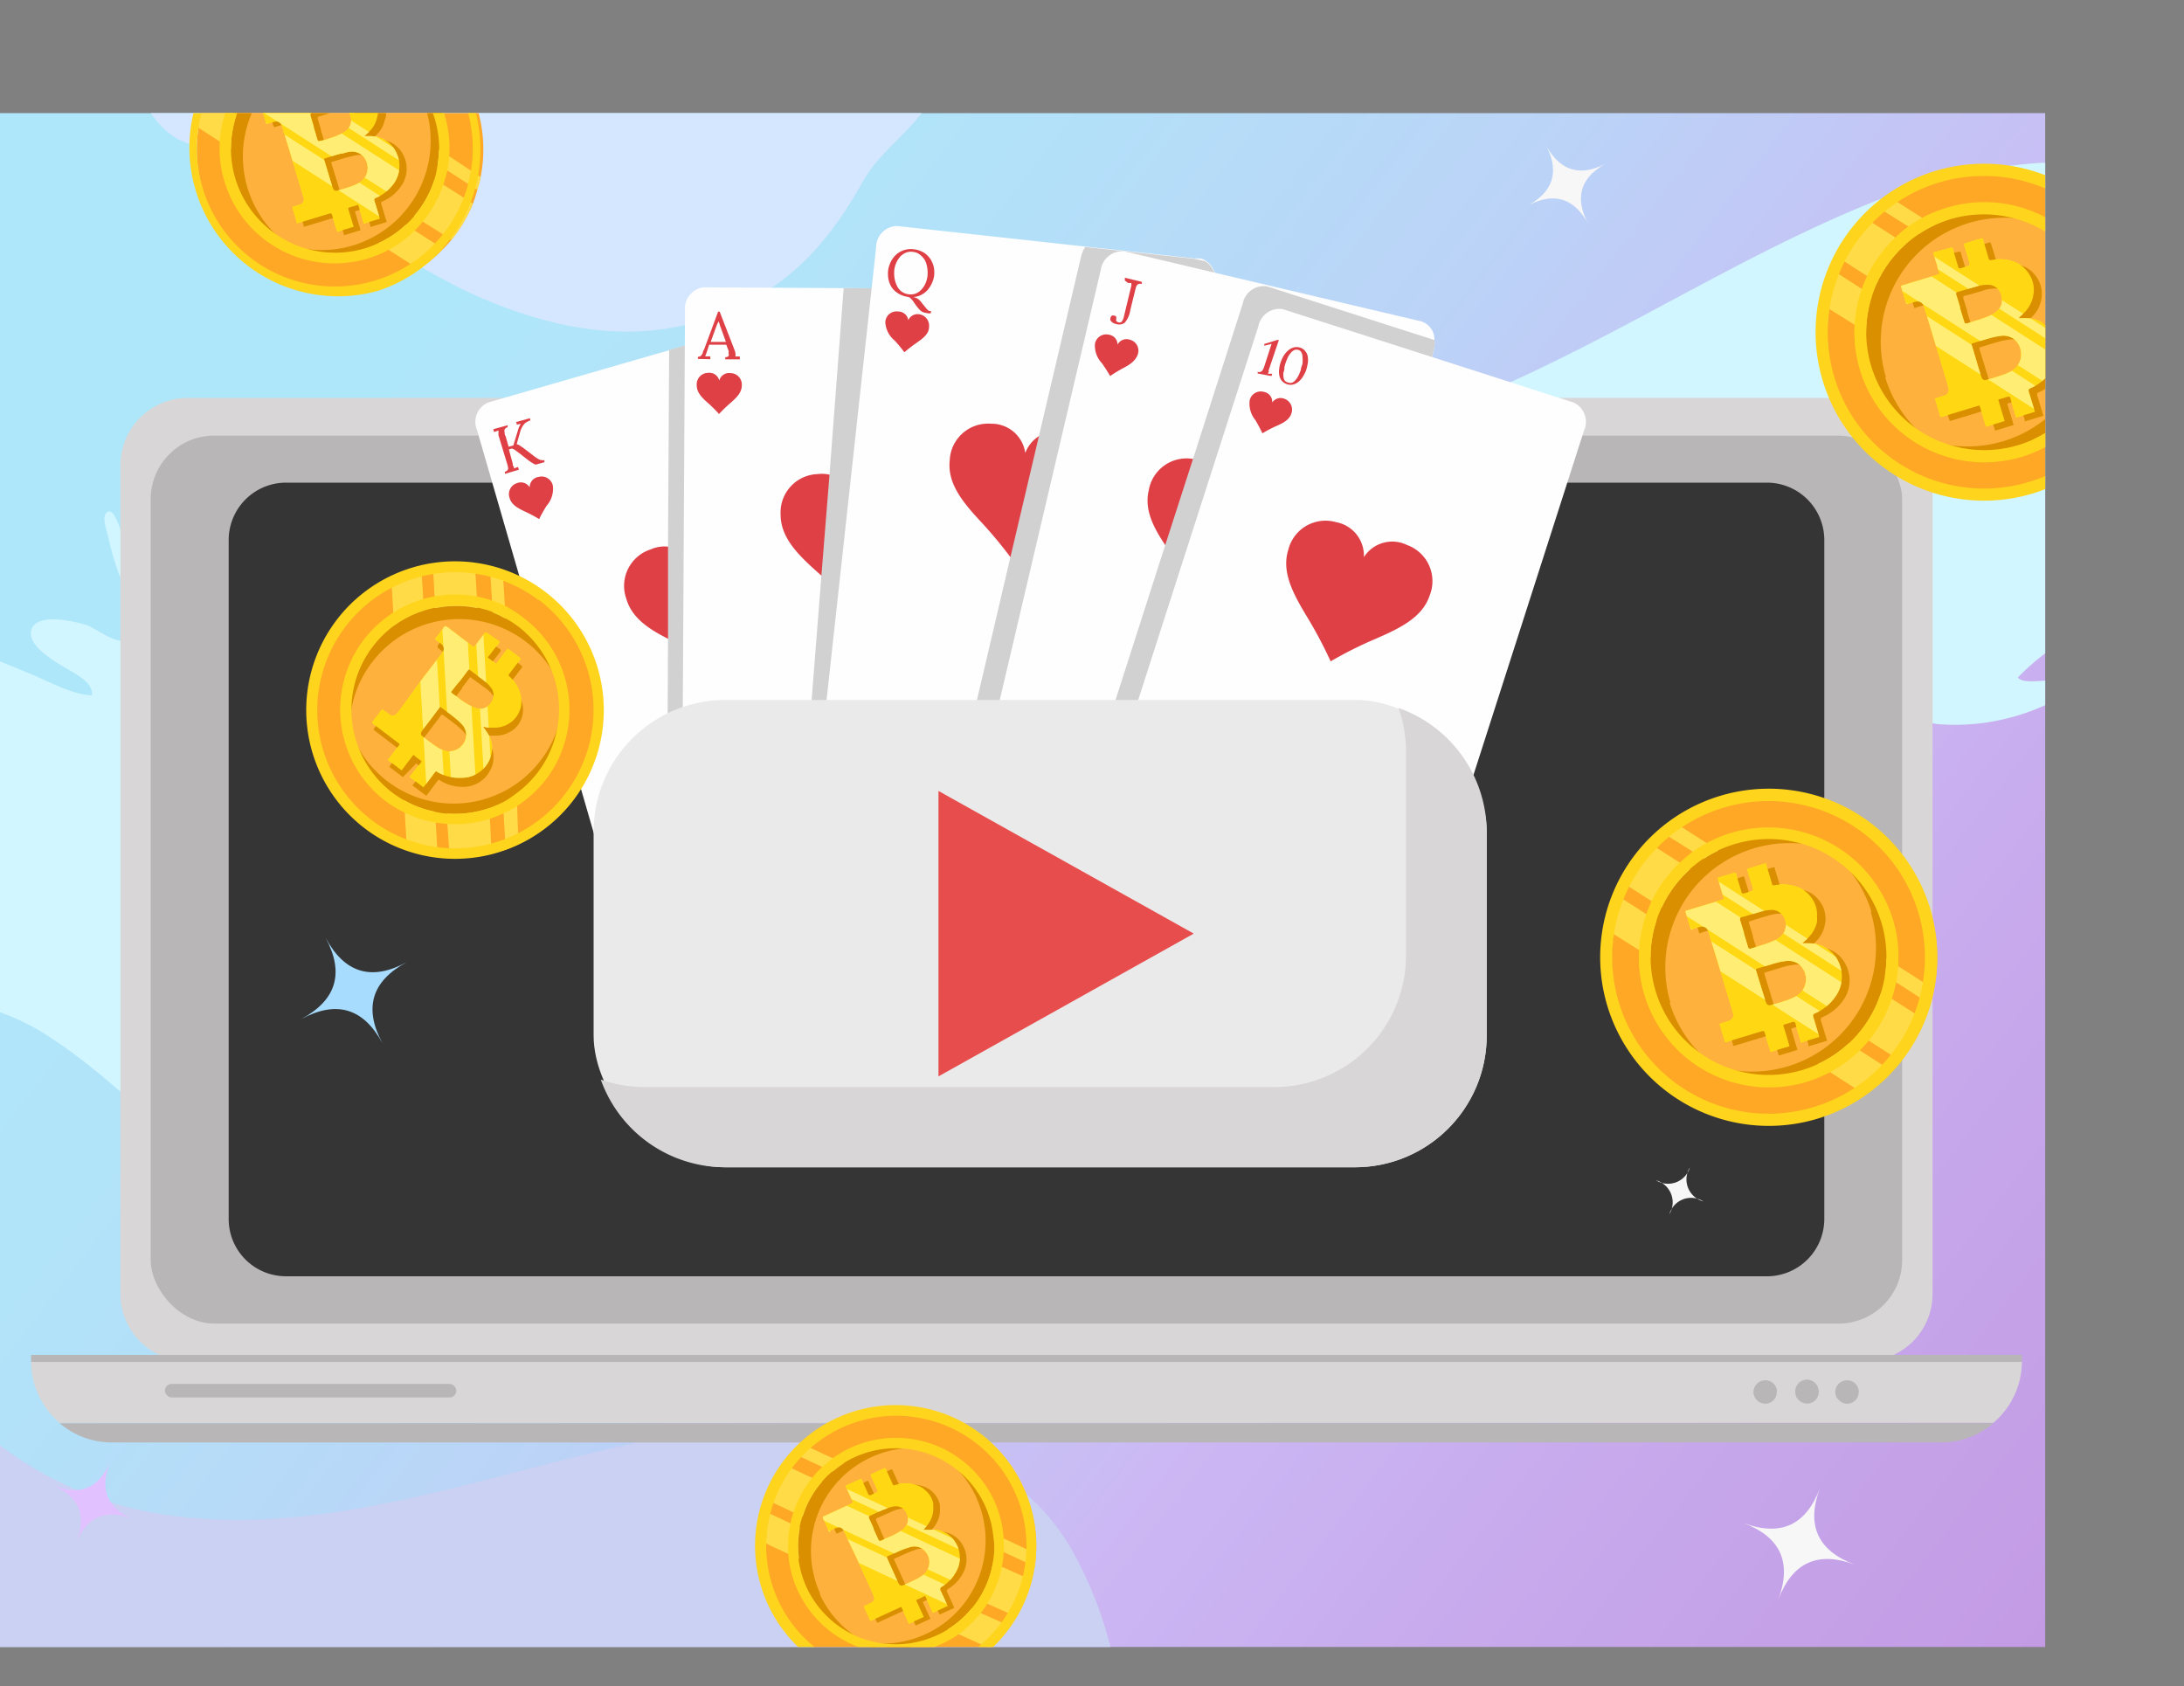 <svg xmlns="http://www.w3.org/2000/svg" viewBox="0 0 170.86 131.91"><rect x="0" y="0" width="170.86" height="131.91" fill="#808080" stroke="none"/><defs><clipPath id="clip-path" transform="translate(0 8.85)"><path id="b_stroke" d="M134.52 59.78c-.11 0-.14.08-.1.19.09.31.19.62.28.93.05.15.09.3.14.45s0 .15-.11.2l-2.75.83c-.1 0-.13.07-.1.17l.06.2.12.37c.06.21.12.42.19.63s.07.12.16.09a5 5 0 0 1 .64-.18.47.47 0 0 1 .57.31c.06.16.11.31.16.47l.12.41.54 1.75 1 3.31a3 3 0 0 1 .14.51.46.46 0 0 1-.31.59c-.2.08-.4.13-.59.2s-.15.05-.11.19c.12.38.23.76.35 1.14.05.16.05.16.21.11l2.73-.83c.15 0 .15 0 .19.1l.47 1.52L140 73c-.14-.49-.29-1-.44-1.47-.06-.23-.08-.19.15-.26l.55-.17c.11 0 .15 0 .19.09.13.47.27.93.42 1.39v.14l1.46-.44c-.16-.54-.32-1.08-.49-1.62 0-.11 0-.16.1-.21a3.66 3.66 0 0 0 1.62-1.29 2.67 2.67 0 0 0 .27-2.76 2.44 2.44 0 0 0-1.06-1.14 2.5 2.5 0 0 0-1.19-.31H141c.11-.12.23-.21.34-.31a4 4 0 0 0 .28-.3 2.45 2.45 0 0 0 .53-1.07 2 2 0 0 0 0-.4 1.3 1.3 0 0 0 0-.28 2 2 0 0 0-.15-.69 2.4 2.4 0 0 0-.39-.65 2.16 2.16 0 0 0-.79-.62 3.34 3.34 0 0 0-2-.22c-.11 0-.16 0-.19-.11-.14-.48-.29-1-.44-1.45 0-.16-.05-.16-.21-.11l-1.12.34c-.18.06-.18.06-.13.23l.42 1.36c0 .14 0 .14-.11.19l-.61.19c-.11 0-.15 0-.18-.09-.14-.47-.29-.94-.42-1.41 0-.09-.07-.13-.15-.11-.37.11-.77.23-1.16.34m6.07 9.27a5 5 0 0 1-.92.4 12 12 0 0 1-1.15.33.26.26 0 0 1-.33-.15 2 2 0 0 1-.17-.49c-.1-.28-.18-.57-.27-.86-.13-.41-.25-.82-.38-1.23 0-.07 0-.1.06-.11.49-.14 1-.31 1.47-.44a4.4 4.4 0 0 1 .72-.15 1.43 1.43 0 0 1 1.15.26 1.54 1.54 0 0 1-.18 2.44m-2.89-6.56a3.1 3.1 0 0 1 1-.15 1.12 1.12 0 0 1 1 1 1.25 1.25 0 0 1-.09.67 1.2 1.2 0 0 1-.17.28 2 2 0 0 1-.5.38 7.5 7.5 0 0 1-1.22.46l-.29.09-.48.15c-.11 0-.16 0-.19-.1s-.1-.36-.16-.54l-.17-.56v-.07c-.11-.34-.21-.68-.31-1 0-.11 0-.15.09-.18.54-.14 1.01-.3 1.49-.43" class="cls-1" data-name="b stroke"/></clipPath><clipPath id="clip-path-2" transform="translate(0 8.85)"><path id="b_stroke-2" d="M38.1 40.68c-.08-.06-.12 0-.18 0l-.52.69-.25.33c-.09.11-.09.11-.2 0l-2-1.53c-.07 0-.12-.06-.18 0l-.11.15-.2.27-.35.46c-.05.07-.05.11 0 .16a5 5 0 0 1 .46.37.41.41 0 0 1 .07.56c-.08.13-.16.25-.25.37s-.15.19-.23.29l-1 1.3-1.81 2.5c-.1.13-.19.25-.3.37a.41.41 0 0 1-.58.08c-.16-.1-.3-.21-.45-.32s-.11-.08-.19 0l-.64.84c-.08.12-.08.12 0 .21l2 1.52c.1.08.1.08 0 .19l-.84 1.12 1.07.81.82-1.08c.13-.16.09-.16.26 0l.41.31c.08 0 .09.1 0 .18l-.78 1-.07.11 1.07.81c.3-.4.61-.79.9-1.19.07-.09.11-.09.2 0a3.35 3.35 0 0 0 1.87.44 2.36 2.36 0 0 0 2.11-1.24 2.2 2.2 0 0 0 .27-1.35 2.3 2.3 0 0 0-.4-1l-.21-.3-.08-.11.4.08h.36a2.2 2.2 0 0 0 1-.18 2 2 0 0 0 .31-.17l.2-.14a2.13 2.13 0 0 0 .68-1.09 2 2 0 0 0 0-.88 2.85 2.85 0 0 0-.9-1.56.12.12 0 0 1 0-.19l.81-1.06c.08-.12.08-.12 0-.21l-.78-.6c-.13-.1-.13-.1-.23 0-.25.34-.51.67-.76 1-.08.11-.08.11-.18 0l-.46-.35c-.08 0-.09-.09 0-.17.27-.34.52-.69.79-1 0-.07.06-.11 0-.17Zm-3.47 9.15a3.5 3.5 0 0 1-.76-.45 10 10 0 0 1-.84-.65.23.23 0 0 1-.06-.31 2 2 0 0 1 .26-.38c.15-.21.32-.42.48-.63l.69-.92s.07-.05.11 0c.35.28.73.53 1.07.82a4 4 0 0 1 .49.44 1.24 1.24 0 0 1 .4 1 1.34 1.34 0 0 1-1.84 1.08m3.18-5.47a2.8 2.8 0 0 1 .66.67 1 1 0 0 1-.2 1.27 1 1 0 0 1-.52.29 1 1 0 0 1-.29 0 1.24 1.24 0 0 1-.53-.16 6 6 0 0 1-1-.62l-.22-.17-.35-.26c-.08-.06-.09-.1 0-.19l.3-.39.34-.4.05-.06.56-.75c.06-.08.1-.09.18 0Z" class="cls-1" data-name="b stroke"/></clipPath><clipPath id="clip-path-3" transform="translate(0 8.85)"><path d="M0 0h160v120H0z" style="fill:none"/></clipPath><clipPath id="clip-path-4" transform="translate(0 8.85)"><path id="b_stroke-3" d="M151.38 10.87c-.11 0-.13.08-.1.18.1.31.19.63.29.94 0 .15.09.3.13.44s.05.16-.11.21l-2.75.83c-.09 0-.13.07-.09.17l.06.2c0 .12.07.24.11.36l.19.64c0 .09.07.11.16.08a5 5 0 0 1 .64-.17.47.47 0 0 1 .57.31 4 4 0 0 1 .16.47c.05.13.09.27.13.4l.53 1.76c.34 1.1.67 2.2 1 3.31.05.17.1.34.14.51a.47.47 0 0 1-.32.59l-.59.19c-.14.05-.15.06-.1.2.11.38.23.76.34 1.14.05.15.05.16.21.11l2.74-.83c.14-.05.14-.05.19.1.15.51.3 1 .46 1.52l1.46-.44c-.15-.49-.3-1-.44-1.47-.07-.23-.09-.2.14-.27a5 5 0 0 0 .55-.17c.11 0 .16 0 .19.1.13.46.28.93.42 1.39a1 1 0 0 0 .05.14l1.46-.44c-.17-.54-.33-1.08-.5-1.62 0-.11 0-.16.1-.21a3.66 3.66 0 0 0 1.62-1.29 2.69 2.69 0 0 0 .27-2.77 2.4 2.4 0 0 0-1-1.13 2.5 2.5 0 0 0-1.2-.31h-.57c.1-.12.22-.21.33-.32a4 4 0 0 0 .28-.29 2.5 2.5 0 0 0 .52-1.07 3 3 0 0 0 .06-.41v-.28a2.3 2.3 0 0 0-.16-.68 2.3 2.3 0 0 0-.39-.65 2.1 2.1 0 0 0-.79-.62 3.26 3.26 0 0 0-2-.22c-.1 0-.15 0-.19-.11-.14-.49-.29-1-.43-1.45-.05-.16-.05-.16-.22-.11l-1.12.34c-.18.06-.18.06-.12.23.14.45.27.91.41 1.36 0 .14 0 .14-.1.19l-.62.19c-.1 0-.15 0-.18-.1l-.42-1.4c0-.09-.06-.13-.15-.11Zm6.07 9.26a4 4 0 0 1-.91.4 11 11 0 0 1-1.16.34.26.26 0 0 1-.33-.15 2.6 2.6 0 0 1-.17-.49c-.09-.28-.18-.57-.26-.86-.12-.41-.25-.82-.37-1.24v-.1c.49-.15 1-.31 1.47-.44a4.6 4.6 0 0 1 .72-.15 1.42 1.42 0 0 1 1.15.26 1.53 1.53 0 0 1-.14 2.43m-2.89-6.55a3.1 3.1 0 0 1 1.05-.15 1.11 1.11 0 0 1 1 1 1.16 1.16 0 0 1-.08.67 1.3 1.3 0 0 1-.18.27 1.7 1.7 0 0 1-.5.39 7.5 7.5 0 0 1-1.22.46l-.29.09-.48.15c-.1 0-.15 0-.18-.1s-.11-.36-.17-.54-.11-.37-.17-.56v-.08c-.1-.34-.2-.68-.31-1 0-.11 0-.15.09-.18.49-.13.96-.29 1.44-.42" class="cls-1" data-name="b stroke"/></clipPath><clipPath id="clip-path-5" transform="translate(0 8.85)"><path id="b_stroke-4" d="M66.26 107.34c-.09 0-.1.08-.06.17s.22.49.34.74.1.23.16.35 0 .12-.07.18l-2.18 1c-.07 0-.1.07-.06.15s0 .11.08.16.08.19.13.29.15.33.22.5.08.09.15 0a4 4 0 0 1 .5-.21.39.39 0 0 1 .51.19c.07.12.13.24.19.37s.09.21.14.32L67 113c.39.87.79 1.74 1.19 2.61.06.14.12.27.17.41a.38.38 0 0 1-.19.52l-.47.23c-.11 0-.11.06-.06.17.13.3.27.6.41.9 0 .12.06.12.18.07l2.17-1c.11-.05.11-.05.16.06.19.4.37.81.55 1.21l1.16-.53-.53-1.16c-.08-.18-.09-.15.09-.23s.3-.13.44-.21.12 0 .16.06c.16.37.33.74.5 1.1l.06.11 1.15-.52c-.19-.43-.39-.86-.59-1.28 0-.09 0-.13.06-.19a3 3 0 0 0 1.2-1.24 2.21 2.21 0 0 0-.09-2.31 2 2 0 0 0-1-.82 2.1 2.1 0 0 0-1-.12h-.47a2.3 2.3 0 0 1 .24-.29 2 2 0 0 0 .2-.28 2 2 0 0 0 .32-.94 2 2 0 0 0 0-.34v-.23a1.82 1.82 0 0 0-.6-1 1.64 1.64 0 0 0-.72-.42 2.7 2.7 0 0 0-1.69 0 .11.11 0 0 1-.16-.07c-.17-.39-.35-.77-.52-1.15-.06-.12-.06-.12-.19-.07l-.89.41c-.14.06-.14.06-.08.2.17.36.33.72.49 1.08.05.11.05.11-.06.16l-.49.23c-.08 0-.12 0-.16-.06-.16-.37-.34-.74-.5-1.11 0-.07-.07-.1-.14-.08Zm6 7a3.5 3.5 0 0 1-.71.43 10 10 0 0 1-.92.41.23.23 0 0 1-.29-.09 2.3 2.3 0 0 1-.19-.38c-.11-.23-.21-.46-.31-.68-.15-.33-.29-.65-.45-1v-.1c.39-.17.77-.36 1.16-.52a6 6 0 0 1 .58-.2 1.16 1.16 0 0 1 1 .09 1.27 1.27 0 0 1 .16 2.01Zm-3.11-5.08A2.5 2.5 0 0 1 70 109a.92.92 0 0 1 1 .73 1 1 0 0 1 0 .56 1 1 0 0 1-.12.24 1.3 1.3 0 0 1-.37.37 5.2 5.2 0 0 1-1 .52l-.23.1-.38.18c-.08 0-.13 0-.17-.06l-.19-.43-.2-.44v-.06c-.12-.27-.24-.54-.37-.8 0-.09 0-.13.06-.16.4-.18.77-.36 1.15-.52Z" class="cls-1" data-name="b stroke"/></clipPath><clipPath id="clip-path-6" transform="translate(0 8.85)"><path id="b_stroke-5" d="M22.82-2.76c-.1 0-.12.07-.09.17.09.27.17.55.25.82l.12.39c0 .14 0 .14-.1.18l-2.42.74c-.09 0-.12.06-.09.15l.06.18c0 .1.06.21.1.32l.16.55c0 .09.07.11.15.08a3.6 3.6 0 0 1 .56-.15.41.41 0 0 1 .5.27 3 3 0 0 1 .15.41c0 .12.07.24.11.36.15.52.31 1 .47 1.55.29 1 .59 1.94.88 2.92.05.15.09.3.13.45a.41.41 0 0 1-.28.52l-.48.17c-.13 0-.13 0-.09.17l.3 1c0 .13 0 .14.18.09l2.42-.73c.12 0 .13 0 .16.09.14.45.28.89.41 1.34l1.29-.39-.39-1.29c-.06-.2-.07-.17.13-.24s.33-.09.49-.15.13 0 .16.09c.12.41.25.82.37 1.22v.13l1.29-.39c-.15-.48-.29-1-.44-1.43 0-.1 0-.14.09-.18a3.34 3.34 0 0 0 1.43-1.13 2.36 2.36 0 0 0 .2-2.44 2.15 2.15 0 0 0-.93-1 2.2 2.2 0 0 0-1.06-.28h-.5c.09-.1.2-.18.29-.27a3 3 0 0 0 .25-.26 2.2 2.2 0 0 0 .46-.95 1.4 1.4 0 0 0 .05-.35 1 1 0 0 0 0-.25 2 2 0 0 0-.13-.6 2.2 2.2 0 0 0-.35-.58 1.9 1.9 0 0 0-.63-.54 2.83 2.83 0 0 0-1.79-.19c-.09 0-.13 0-.16-.11l-.39-1.3c0-.14 0-.14-.19-.1l-1 .3c-.16 0-.16 0-.11.2l.38 1.2c0 .13 0 .13-.09.17s-.37.1-.55.17-.13 0-.15-.09c-.12-.41-.25-.82-.38-1.23 0-.09-.05-.12-.13-.1Zm5.35 8.17a3.6 3.6 0 0 1-.8.36 10 10 0 0 1-1 .29.22.22 0 0 1-.29-.13 2 2 0 0 1-.16-.43c-.08-.25-.15-.5-.23-.76l-.33-1.09v-.09c.44-.13.86-.28 1.3-.39.21 0 .42-.11.64-.14a1.26 1.26 0 0 1 1 .24 1.35 1.35 0 0 1-.13 2.14M25.62-.36a2.7 2.7 0 0 1 .93-.14 1 1 0 0 1 .91.9 1.05 1.05 0 0 1-.08.59 1.3 1.3 0 0 1-.15.25 1.5 1.5 0 0 1-.44.33 6 6 0 0 1-1.08.43l-.25.08-.46.11c-.09 0-.13 0-.16-.09s-.1-.31-.14-.47l-.15-.49v-.07l-.27-.9c0-.09 0-.13.08-.16.42-.12.84-.26 1.26-.37" class="cls-1" data-name="b stroke"/></clipPath><linearGradient id="Безымянный_градиент_40" x1="-9.36" x2="190.77" y1="-.6" y2="154.95" gradientUnits="userSpaceOnUse"><stop offset=".19" stop-color="#afe7fa"/><stop offset=".3" stop-color="#b2e2f9"/><stop offset=".44" stop-color="#bbd3f7"/><stop offset=".58" stop-color="#cabbf4"/><stop offset=".59" stop-color="#ccb8f4"/><stop offset=".7" stop-color="#c7a9ec"/><stop offset=".87" stop-color="#c298e3"/><stop offset="1" stop-color="#c092e0"/></linearGradient><style>.cls-1{fill:#ffd712}.cls-7{fill:#d8d6d6}.cls-8{fill:#b8b6b6}.cls-10{fill:#fefefe}.cls-11{fill:#de4046}.cls-12{fill:#d1d1d1}.cls-15{fill:#f7f7f7}.cls-18{fill:#fea826}.cls-19{fill:#feb13d}.cls-20{fill:#d98f00}.cls-21{fill:#fffb00}.cls-22{fill:#ffdc47}.cls-24{fill:#ffee73}.cls-25{fill:#ffd41c}</style></defs><g id="Слой_1" data-name="Слой 1"><path d="M0 8.85h160v120H0z" style="fill:url(#Безымянный_градиент_40)"/><path d="M160 42.27a17 17 0 0 0-2.13 1.88c.25.4 1.29.3 2.13.25v1.92a17.3 17.3 0 0 1-5 1.41 16.7 16.7 0 0 1-3.53.06 5.8 5.8 0 0 0-1.59-.15 12 12 0 0 0-1.53.65 42 42 0 0 1-7.21 2 50.1 50.1 0 0 1-15.12.37 34.8 34.8 0 0 1-10-2.27 79 79 0 0 0-10.66-4.26c-7.56-2.13-15.6-2.08-22.7 1.49-12.88 6.46-20.2 20.22-29.86 30.29-7.28 7.58-18.44 15.36-29.29 10.89-8-3.29-13.13-10.56-20.39-15A18.6 18.6 0 0 0 0 70.34V42.89l2.43 1c1.43.59 3.19 1.6 4.76 1.66.1-.78-.72-1.34-1.31-1.7-.92-.58-3.82-2-3.43-3.4s3.31-.7 4.26-.42 3.13 2.3 3.67.49c.39-1.3-.46-2.84-.89-4a19.7 19.7 0 0 1-1-3.27c-.09-.45-.49-1.45-.24-1.88C9 30.25 9.8 34 10 34.43a33.6 33.6 0 0 0 3.52 6.06 23.3 23.3 0 0 0 2.63 3c1.56 1.45 4.26 3.61 6.49 3.73a13.3 13.3 0 0 0 3.79-.9c1.23-.36 2.45-.77 3.65-1.24a71.7 71.7 0 0 0 13.37-7.24C51.91 32.22 60 25.73 69.73 22.53c7.54-2.48 13.83-1.4 21.08 1.18 7.94 2.84 15.29 2.2 23.11-.87 11.52-4.5 21.74-11.62 33.22-16.13a40.6 40.6 0 0 1 12.57-2.82h.29Z" style="fill:#d1f6ff" transform="translate(0 8.85)"/><path d="M86.88 120H0v-15.78a28 28 0 0 0 11.76 5.24c14.17 2.6 28.3-4 42.08-6.18 10.38-1.66 24-1.14 29.94 9a31 31 0 0 1 3.1 7.72" style="fill:#cad1f2" transform="translate(0 8.85)"/><path d="M72.1 0c-1.44 1.89-3.41 3.23-4.6 5.36-2.24 4-4.87 7.32-9.12 9.47-6.91 3.51-13.78 2.58-20.68-.35-4.64-2-9-5.19-13.32-7.83-1.54-.94-3.06-2-4.66-2.83-1.86-.95-4.26-.89-6-1.9A6.4 6.4 0 0 1 11.81 0Z" style="fill:#d4e7ff" transform="translate(0 8.85)"/></g><g id="Слой_2" data-name="Слой 2"><path d="M145.92 31.13H14.69a5.27 5.27 0 0 0-5.27 5.27v64.82a5.26 5.26 0 0 0 5.27 5.27h131.23a5.26 5.26 0 0 0 5.27-5.27V36.4a5.27 5.27 0 0 0-5.27-5.27" class="cls-7"/><rect width="137.02" height="69.47" x="11.79" y="34.08" class="cls-8" rx="4.97"/><path d="M142.72 33.4v53.13a4.49 4.49 0 0 1-4.49 4.47H22.38a4.6 4.6 0 0 1-1.54-.27 4.48 4.48 0 0 1-2.95-4.22V33.4a4.49 4.49 0 0 1 4.49-4.49h115.85a4.49 4.49 0 0 1 4.49 4.49" style="fill:#353535" transform="translate(0 8.85)"/><path d="M8.75 112.85h143.11a6.32 6.32 0 0 0 4.08-1.5H4.67a6.3 6.3 0 0 0 4.08 1.5" class="cls-8"/><path d="M158.18 106.49a6.31 6.31 0 0 1-2.24 4.83H4.67a6.33 6.33 0 0 1-2.24-4.83Z" class="cls-7"/><path d="M145.41 108.91a.9.9 0 0 1-1.64.52 1 1 0 0 1-.17-.52.91.91 0 0 1 .91-.91.89.89 0 0 1 .88.73.6.6 0 0 1 .02.18" class="cls-8"/><path d="M145.39 108.73a2 2 0 0 1 0 .22 1.3 1.3 0 0 0-.2-.43.9.9 0 0 0-.21-.17 1.1 1.1 0 0 0-.45-.18.76.76 0 0 0-.67.36 1 1 0 0 0-.11.77v.13a1 1 0 0 1-.17-.52.91.91 0 0 1 .91-.91.89.89 0 0 1 .9.73m-3.11.18a.9.9 0 0 1-.91.9.92.92 0 0 1-.74-.38.94.94 0 0 1-.16-.52.9.9 0 0 1 1.79-.18 1 1 0 0 1 .02.18" class="cls-8"/><path d="M142.26 108.73a2 2 0 0 1 0 .22 1.3 1.3 0 0 0-.19-.43 1 1 0 0 0-.21-.17 1.1 1.1 0 0 0-.46-.18.75.75 0 0 0-.66.36 1.1 1.1 0 0 0-.12.77v.13a.94.94 0 0 1-.16-.52.9.9 0 0 1 1.79-.18Zm-3.26.18a.9.9 0 0 1-1.64.52.87.87 0 0 1-.17-.52.91.91 0 0 1 .91-.91.89.89 0 0 1 .88.73.6.6 0 0 1 .02.18" class="cls-8"/><path d="M139 108.73a.8.8 0 0 1 0 .22 1.1 1.1 0 0 0-.19-.43.9.9 0 0 0-.21-.17 1.1 1.1 0 0 0-.45-.18.76.76 0 0 0-.67.36 1 1 0 0 0-.11.77v.13a.87.87 0 0 1-.17-.52.91.91 0 0 1 .91-.91.89.89 0 0 1 .89.73M2.43 106h155.75v.55H2.43z" class="cls-8"/><rect width="22.8" height="1.06" x="12.9" y="108.27" class="cls-8" rx=".53"/><path d="m72.17 62.9-5.71 1.64-17.25 5a1.67 1.67 0 0 1-1.89-1.37l-10-34.52a1.65 1.65 0 0 1 .86-2.16l10.39-3 3.81-1.1L61 24.9l.19-.05a1.23 1.23 0 0 1 .8.06A2 2 0 0 1 63 26.22l9.61 33.18.39 1.33a1.68 1.68 0 0 1-.83 2.17" class="cls-10"/><path d="M41.44 38.13a.81.81 0 0 0-1-.33.9.9 0 0 0-.57 1.17c.15.53.66.8 1.24 1.07s.93.49 1.07.57a10 10 0 0 1 .59-1.05 2 2 0 0 0 .48-1.57.9.9 0 0 0-1.11-.68.81.81 0 0 0-.7.82m12.82 5.93a2.64 2.64 0 0 0-3.35-1.08A3 3 0 0 0 49 46.85c.5 1.73 2.19 2.63 4.1 3.53a33 33 0 0 1 3.51 1.87 33 33 0 0 1 2-3.46c1.13-1.77 2.09-3.44 1.58-5.18a3 3 0 0 0-3.66-2.25 2.66 2.66 0 0 0-2.27 2.7M39.5 37.07v-.16a.4.4 0 0 0 .23-.16.3.3 0 0 0 0-.23c0-.1-.05-.2-.08-.32L39 34.06a1.3 1.3 0 0 1 0-.21v-.17l-.17.06-.18.06-.06-.22 1.12-.31v.16a.35.35 0 0 0-.23.16.38.38 0 0 0 0 .24c0 .09 0 .19.08.31l.23.81.37-.1.35-1.15a2 2 0 0 1 .09-.27 1.5 1.5 0 0 1 .14-.25h-.15l-.15.05-.06-.21 1.07-.3.05.17a1.5 1.5 0 0 0-.36.17 1 1 0 0 0-.25.28 1.7 1.7 0 0 0-.21.5l-.26.91a.8.8 0 0 1 .28.13l.25.17.76.58a2.3 2.3 0 0 0 .41.28.54.54 0 0 0 .26.09.8.8 0 0 0 .21 0v.16l-.6.17a.24.24 0 0 1-.15 0l-.23-.13-.26-.18-.82-.64-.25-.18a1.2 1.2 0 0 0-.23-.11l-.24.07.3 1.1c0 .08 0 .16.07.23s0 .12 0 .16l.18-.06.17-.06.06.22Z" class="cls-11"/><path d="m72.17 62.9-5.71 1.64-12.84-.06a1.67 1.67 0 0 1-1.42-1.85l.06-12.69v-7.12l.09-15.44L61 24.9h1a2 2 0 0 1 1 1.32l9.61 33.18.39 1.33a1.68 1.68 0 0 1-.83 2.17" class="cls-12"/><path d="M80.34 24.47 80.16 59v1.39a1.69 1.69 0 0 1-1.45 1.84l-23.89-.13a1.68 1.68 0 0 1-1.43-1.85l.2-35.93A1.69 1.69 0 0 1 55 22.48l10.82.06H66l12.88.08a1.67 1.67 0 0 1 1.46 1.85" class="cls-10"/><path d="M66.89 39.09a2.66 2.66 0 0 0-2.91-2 3 3 0 0 0-2.91 3.17c0 1.8 1.36 3.15 2.94 4.55a32 32 0 0 1 2.83 2.79 33 33 0 0 1 2.87-2.75c1.59-1.39 3-2.72 3-4.52a3 3 0 0 0-2.88-3.2 2.65 2.65 0 0 0-2.94 1.96M54.6 28.08v-.17a.33.33 0 0 0 .24-.08.6.6 0 0 0 .14-.23c0-.09.08-.21.13-.33l1.07-2.89h.12l1.14 2.94a2 2 0 0 1 .09.28.8.8 0 0 1 0 .29h.35v.22h-1.14v-.17a.3.3 0 0 0 .26-.09.25.25 0 0 0 0-.19 1 1 0 0 0 0-.21l-.18-.48h-1.34l-.18.55-.07.2a1.4 1.4 0 0 0-.06.16h.4v.22Zm1-1.33h1.19l-.36-1-.12-.32c0-.1-.08-.21-.11-.31 0 .09-.07.19-.11.28l-.11.3Zm.67 3.02a.8.8 0 0 0-.88-.6.9.9 0 0 0-.88 1c0 .54.41.95.89 1.37a10 10 0 0 1 .85.85 11 11 0 0 1 .87-.84c.48-.42.9-.82.91-1.36a.9.9 0 0 0-.87-1 .8.8 0 0 0-.89.58" class="cls-11"/><path d="M80.34 24.47 80.16 59v.65l-15.52-1.22a1.68 1.68 0 0 1-1.28-1.95l.9-11.44.63-7.85L66 22.54l12.88.08a1.67 1.67 0 0 1 1.46 1.85" class="cls-12"/><path d="m95.11 22.29-3.76 34.33-.16 1.38c-.11 1-.83 1.76-1.61 1.67l-2.73-.29-21-2.3a1.69 1.69 0 0 1-1.22-2l3.91-35.72a1.67 1.67 0 0 1 1.62-1.68l10.73 1.17 4 .44 8.58.93h.37a1 1 0 0 1 .44.15 1.88 1.88 0 0 1 .83 1.92" class="cls-10"/><path d="M71.06 25.05a.8.8 0 0 0-.8-.68.88.88 0 0 0-1 .84 2 2 0 0 0 .74 1.44 11 11 0 0 1 .75.91 11 11 0 0 1 .93-.72c.52-.36 1-.72 1-1.25a.9.9 0 0 0-.75-1 .79.79 0 0 0-.87.46m9.15 10.39a2.66 2.66 0 0 0-2.69-2.29 3 3 0 0 0-3.22 2.86c-.2 1.79 1 3.27 2.45 4.82a35 35 0 0 1 2.53 3.07 33 33 0 0 1 3.13-2.45c1.73-1.21 3.25-2.39 3.44-4.18a3 3 0 0 0-2.52-3.48 2.65 2.65 0 0 0-3.12 1.65m-7.56-10.92-.32-.06a.8.8 0 0 1-.25-.11 1.2 1.2 0 0 1-.25-.25 4 4 0 0 1-.32-.43 2 2 0 0 0-.25-.31.44.44 0 0 0-.28-.14 1.9 1.9 0 0 1-.78-.31 1.6 1.6 0 0 1-.49-.51 1.9 1.9 0 0 1-.22-.65 2.4 2.4 0 0 1 0-.66 2.3 2.3 0 0 1 .21-.63 2 2 0 0 1 .42-.55 1.73 1.73 0 0 1 1.43-.4 1.9 1.9 0 0 1 .78.29 1.8 1.8 0 0 1 .5.53 2 2 0 0 1 .24.65 2.4 2.4 0 0 1 0 .66 2.3 2.3 0 0 1-.51 1.06 1.8 1.8 0 0 1-.49.37 1.5 1.5 0 0 1-.64.17 1 1 0 0 1 .23.06.8.8 0 0 1 .21.13 1.2 1.2 0 0 1 .23.25l.26.32.18.21.14.12h.15v.17Zm-1.59-1.5a1.2 1.2 0 0 0 .57-.05 1.2 1.2 0 0 0 .44-.3 1.7 1.7 0 0 0 .32-.47 2 2 0 0 0 .16-.54 2.3 2.3 0 0 0 0-.64 2 2 0 0 0-.16-.6 1.5 1.5 0 0 0-.39-.47 1 1 0 0 0-.54-.24 1.1 1.1 0 0 0-.57.05 1.4 1.4 0 0 0-.45.3 2 2 0 0 0-.31.47 2 2 0 0 0-.16.54 2.4 2.4 0 0 0 0 .6 2 2 0 0 0 .16.6 1.3 1.3 0 0 0 .34.49 1.16 1.16 0 0 0 .59.26" class="cls-11"/><path d="m95.11 22.29-3.76 34.33-.16 1.38c-.11 1-.83 1.76-1.61 1.67l-2.73-.29-9.48-2.23a1.67 1.67 0 0 1-1-2.13l2.67-11.4 2.24-9.51 3.3-14.06a2.3 2.3 0 0 1 .32-.73l8.58.93.81.19a1.88 1.88 0 0 1 .82 1.85" class="cls-12"/><path d="m112.19 27.26-7.9 33.59-.29 1.39a1.68 1.68 0 0 1-1.81 1.47l-14.88-3.49-8.41-2a1.68 1.68 0 0 1-1-2.12l8.22-35A1.69 1.69 0 0 1 88 19.67l10.48 2.48 12.74 3a1.49 1.49 0 0 1 1 1.47 2 2 0 0 1-.03.64" class="cls-10"/><path d="M95.8 38.51a2.64 2.64 0 0 0-2.39-2.59 3 3 0 0 0-3.54 2.44c-.42 1.75.62 3.37 1.85 5.09a34 34 0 0 1 2.14 3.4 33 33 0 0 1 3.4-2.05c1.87-1 3.51-2 3.93-3.73a3 3 0 0 0-2.09-3.82 2.67 2.67 0 0 0-3.3 1.26m-8.5-13.17a.6.6 0 0 1-.25-.1.55.55 0 0 1-.17-.17.3.3 0 0 1 0-.21.3.3 0 0 1 .1-.16.2.2 0 0 1 .18 0c.09 0 .14 0 .16.11a.33.33 0 0 1 0 .17v.1a.14.14 0 0 0 .08.09.28.28 0 0 0 .35 0 1 1 0 0 0 .18-.42l.52-2.16.06-.23v-.22h-.25l-.26-.19v-.22l1.33.32v.17a.38.38 0 0 0-.26 0 .33.33 0 0 0-.16.15 1.2 1.2 0 0 0-.08.25l-.4 1.62a2 2 0 0 1-.43 1 .72.72 0 0 1-.7.1m.13 1.62a.79.79 0 0 0-.71-.78.89.89 0 0 0-1.06.73 2 2 0 0 0 .55 1.51c.37.52.56.87.64 1a10 10 0 0 1 1-.61c.56-.29 1-.59 1.17-1.11a.88.88 0 0 0-.62-1.12.79.79 0 0 0-.97.38" class="cls-11"/><path d="m112.19 27.26-7.9 33.59-.29 1.39a1.68 1.68 0 0 1-1.81 1.47l-14.88-3.49-.26-.08a1.69 1.69 0 0 1-.8-2.2l4.91-15.3 2.17-6.73 3.9-12.18a1.67 1.67 0 0 1 1.92-1.32l10.31 3.31 2.78.89a2 2 0 0 1-.05.65" class="cls-12"/><path d="m111 69.21-22.75-7.3a1.68 1.68 0 0 1-.8-2.19l11-34.21a1.67 1.67 0 0 1 1.92-1.32l10.31 3.31 12.45 4a1.66 1.66 0 0 1 .79 2.19l-10.55 32.87-.37 1.29a1.68 1.68 0 0 1-2 1.36" class="cls-10"/><path d="M106.7 43.59a2.66 2.66 0 0 0-2.18-2.74 3 3 0 0 0-3.73 2.15c-.55 1.72.35 3.41 1.44 5.22a34 34 0 0 1 1.87 3.52 31 31 0 0 1 3.56-1.78c1.93-.84 3.65-1.69 4.2-3.41a3 3 0 0 0-1.78-3.91 2.63 2.63 0 0 0-3.38.95m-8.31-14.37v-.13a.37.37 0 0 0 .23 0 .3.3 0 0 0 .15-.12 1 1 0 0 0 .11-.22l.6-1.85-.57.15v-.14l1-.31h.14l-.8 2.37v.15l-.06.12h.34l-.06.18Zm2.33.85a.93.93 0 0 1-.45-.29.9.9 0 0 1-.19-.44 1.5 1.5 0 0 1 0-.51 2 2 0 0 1 .12-.51 2.6 2.6 0 0 1 .22-.48 2 2 0 0 1 .34-.41 1.2 1.2 0 0 1 .42-.24.9.9 0 0 1 .51 0 .8.8 0 0 1 .43.29.84.84 0 0 1 .19.43 1.8 1.8 0 0 1 0 .52 5 5 0 0 1-.12.51 2.6 2.6 0 0 1-.23.48 1.8 1.8 0 0 1-.32.4 1.1 1.1 0 0 1-.43.25.87.87 0 0 1-.49 0m.07-.14a.44.44 0 0 0 .32 0 .75.75 0 0 0 .26-.22 1.6 1.6 0 0 0 .23-.36 4 4 0 0 0 .17-.42c0-.15.09-.32.13-.48a2.6 2.6 0 0 0 0-.47.9.9 0 0 0-.07-.38.4.4 0 0 0-.24-.22.5.5 0 0 0-.32 0 .8.8 0 0 0-.28.22 1.6 1.6 0 0 0-.24.36c-.06.14-.12.28-.17.42a3 3 0 0 0-.1.36c0 .12 0 .25-.07.38a1.5 1.5 0 0 0 0 .36.6.6 0 0 0 .09.28.46.46 0 0 0 .29.17m-1.26 1.56a.79.79 0 0 0-.65-.83.89.89 0 0 0-1.11.64 2 2 0 0 0 .43 1.55 12 12 0 0 1 .56 1.05 10 10 0 0 1 1-.53c.58-.25 1.09-.5 1.26-1a.9.9 0 0 0-.53-1.17.79.79 0 0 0-.96.29" class="cls-11"/><rect width="69.87" height="36.56" x="46.44" y="54.76" rx="10.31" style="fill:#eaeaea"/><path d="M116.31 65.08V81A10.31 10.31 0 0 1 106 91.32H56.75A10.32 10.32 0 0 1 47 84.46a10.4 10.4 0 0 0 3.45.59h49.28A10.32 10.32 0 0 0 110 74.73V58.85a10.4 10.4 0 0 0-.59-3.46 10.32 10.32 0 0 1 6.9 9.69" class="cls-7"/><path d="M93.39 73.04 73.42 61.88v22.33z" style="fill:#e84d4d"/><path d="M139.12 125.15q1.63-4.38-2.74-6 4.38 1.64 6-2.74-1.64 4.38 2.74 6-4.36-1.63-6 2.74" class="cls-15"/><path d="M23.58 70.87q4.11-2.22 1.9-6.34 2.22 4.13 6.33 1.9-4.11 2.22-1.89 6.34-2.22-4.12-6.34-1.9" style="fill:#a7dcff" transform="translate(0 8.85)"/><path d="M4.09 107.33c2.13.9 3.64.29 4.55-1.84-.91 2.13-.29 3.65 1.84 4.55q-3.2-1.35-4.55 1.84 1.35-3.19-1.84-4.55" style="fill:#e1c1ff" transform="translate(0 8.85)"/><path d="M119.46 16.12c2.09-1.13 2.57-2.73 1.45-4.82q1.68 3.14 4.81 1.45-3.14 1.68-1.44 4.81c-1.13-2.09-2.73-2.57-4.82-1.44m10.09 76.22a1.78 1.78 0 0 0 2.65-1 1.78 1.78 0 0 0 1.05 2.65 1.77 1.77 0 0 0-2.65 1 1.79 1.79 0 0 0-1.05-2.65" class="cls-15"/><path d="M151 71.27a12.56 12.56 0 0 1 .31 6.1 12 12 0 0 1-.28 1.19c-.13.41-.27.82-.44 1.22a12.5 12.5 0 0 1-1.9 3.21c-.23.28-.46.54-.71.8a12.5 12.5 0 0 1-2.17 1.8 12.72 12.72 0 0 1-19.57-12.54 12.8 12.8 0 0 1 .73-2.73c.13-.33.28-.65.44-1a12.5 12.5 0 0 1 2.12-3.07c.29-.32.61-.62.93-.91s.63-.51 1-.75a12.6 12.6 0 0 1 3.65-1.74A12.72 12.72 0 0 1 151 71.27" class="cls-18"/><path d="M147.62 72.25a10.2 10.2 0 0 1 .28 4.73c-.06.31-.13.62-.21.92a9 9 0 0 1-.32.94 10 10 0 0 1-1.37 2.48c-.17.21-.35.41-.54.61a9 9 0 0 1-1.62 1.38 9.3 9.3 0 0 1-2.46 1.17 9.74 9.74 0 0 1-12-6.67 10.1 10.1 0 0 1-.34-4.35 9.4 9.4 0 0 1 .54-2.1c.09-.26.2-.51.31-.76a9.7 9.7 0 0 1 1.58-2.36c.23-.25.46-.48.7-.7s.47-.39.72-.58a9.4 9.4 0 0 1 2.77-1.37 9.72 9.72 0 0 1 11.96 6.66" class="cls-19"/><path d="M130.61 78.42a9.7 9.7 0 0 0 5.08 5.92 9.7 9.7 0 1 1 7-18 9.72 9.72 0 0 0-12 12.13Z" class="cls-20"/><path d="M146.42 71.37a9.68 9.68 0 0 0-5.07-5.92 9.7 9.7 0 1 1-7 18 9.7 9.7 0 0 0 12-12.12Z" class="cls-20"/><path id="b_stroke-6" d="M134.52 59.78c-.11 0-.14.08-.1.19.09.31.19.62.28.93.05.15.09.3.14.45s0 .15-.11.2l-2.75.83c-.1 0-.13.07-.1.17l.06.2.12.37c.06.21.12.42.19.63s.07.12.16.09a5 5 0 0 1 .64-.18.47.47 0 0 1 .57.31c.06.16.11.31.16.47l.12.41.54 1.75 1 3.31a3 3 0 0 1 .14.51.46.46 0 0 1-.31.59c-.2.08-.4.13-.59.2s-.15.05-.11.19c.12.38.23.76.35 1.14.05.16.05.16.21.11l2.73-.83c.15 0 .15 0 .19.1l.47 1.52L140 73c-.14-.49-.29-1-.44-1.47-.06-.23-.08-.19.15-.26l.55-.17c.11 0 .15 0 .19.09.13.47.27.93.42 1.39v.14l1.46-.44c-.16-.54-.32-1.08-.49-1.62 0-.11 0-.16.1-.21a3.66 3.66 0 0 0 1.62-1.29 2.67 2.67 0 0 0 .27-2.76 2.44 2.44 0 0 0-1.06-1.14 2.5 2.5 0 0 0-1.19-.31H141c.11-.12.23-.21.34-.31a4 4 0 0 0 .28-.3 2.45 2.45 0 0 0 .53-1.07 2 2 0 0 0 0-.4 1.3 1.3 0 0 0 0-.28 2 2 0 0 0-.15-.69 2.4 2.4 0 0 0-.39-.65 2.16 2.16 0 0 0-.79-.62 3.34 3.34 0 0 0-2-.22c-.11 0-.16 0-.19-.11-.14-.48-.29-1-.44-1.45 0-.16-.05-.16-.21-.11l-1.12.34c-.18.06-.18.06-.13.23l.42 1.36c0 .14 0 .14-.11.19l-.61.19c-.11 0-.15 0-.18-.09-.14-.47-.29-.94-.42-1.41 0-.09-.07-.13-.15-.11-.37.11-.77.23-1.16.34m6.07 9.27a5 5 0 0 1-.92.4 12 12 0 0 1-1.15.33.26.26 0 0 1-.33-.15 2 2 0 0 1-.17-.49c-.1-.28-.18-.57-.27-.86-.13-.41-.25-.82-.38-1.23 0-.07 0-.1.06-.11.49-.14 1-.31 1.47-.44a4.4 4.4 0 0 1 .72-.15 1.43 1.43 0 0 1 1.15.26 1.54 1.54 0 0 1-.18 2.44m-2.89-6.56a3.1 3.1 0 0 1 1-.15 1.12 1.12 0 0 1 1 1 1.25 1.25 0 0 1-.09.67 1.2 1.2 0 0 1-.17.28 2 2 0 0 1-.5.38 7.5 7.5 0 0 1-1.22.46l-.29.09-.48.15c-.11 0-.16 0-.19-.1s-.1-.36-.16-.54l-.17-.56v-.07c-.11-.34-.21-.68-.31-1 0-.11 0-.15.09-.18.54-.14 1.01-.3 1.49-.43" class="cls-21" data-name="b stroke" transform="translate(0 8.85)"/><path d="M129.6 72.01a9.1 9.1 0 0 0-.47 2.9l-.93-.6-2-1.26a12.8 12.8 0 0 1 .73-2.73l1.81 1.16ZM148 83.79a12.5 12.5 0 0 1-2.17 1.8l-2.7-1.74-.94-.6a9.3 9.3 0 0 0 2.44-1.63l.82.53Zm-15.78-15.78a9.2 9.2 0 0 0-2.22 3l-.81-.52-1.78-1.14a12.5 12.5 0 0 1 2.12-3.07l1.87 1.2Zm18.34 11.77a12.5 12.5 0 0 1-1.9 3.21l-2.48-1.59-.8-.52a9.3 9.3 0 0 0 1.79-3.27l.83.53Zm-16.13-13.23a9 9 0 0 0-1.14.64l-.86-.56-2-1.26q.47-.39 1-.75l2.09 1.34Zm16.85 10.82a12 12 0 0 1-.28 1.19l-2.66-1.71-.87-.56a9 9 0 0 0 .11-1.3l.92.6Z" class="cls-22"/><path id="b_stroke-7" d="M135.17 60.07c-.11 0-.13.08-.1.19.1.31.2.62.29.93 0 .15.09.3.13.45s0 .15-.1.2l-2.75.83c-.1 0-.13.07-.1.17l.06.2c0 .12.07.25.11.37s.13.42.19.63.07.12.17.09a5 5 0 0 1 .63-.18.47.47 0 0 1 .57.31c.06.16.12.31.17.47l.12.41c.18.58.36 1.17.53 1.75.34 1.1.67 2.21 1 3.31.05.17.1.34.14.51a.46.46 0 0 1-.32.59c-.19.08-.39.13-.59.2s-.14 0-.1.19c.11.38.23.76.35 1.14 0 .16 0 .16.2.11l2.74-.83c.14 0 .14 0 .19.1.15.51.31 1 .46 1.52l1.46-.44c-.15-.49-.3-1-.44-1.47-.07-.23-.08-.19.14-.26l.56-.17c.1 0 .15 0 .18.09l.42 1.39v.14l1.46-.44c-.17-.54-.33-1.08-.5-1.62 0-.11 0-.16.1-.21a3.75 3.75 0 0 0 1.63-1.29 2.67 2.67 0 0 0 .26-2.76 2.38 2.38 0 0 0-1.05-1.14 2.5 2.5 0 0 0-1.2-.31h-.57c.11-.12.23-.21.34-.31l.28-.3a2.44 2.44 0 0 0 .52-1.07 3 3 0 0 0 .06-.4 1.3 1.3 0 0 0 0-.28 2.3 2.3 0 0 0-.15-.69 2.2 2.2 0 0 0-.4-.65 2 2 0 0 0-.78-.62 3.34 3.34 0 0 0-2-.22c-.11 0-.16 0-.19-.11-.14-.48-.29-1-.44-1.45 0-.16 0-.16-.21-.11l-1.12.34c-.18.06-.18.06-.13.23.14.46.28.91.41 1.36 0 .14 0 .14-.1.19l-.62.19c-.1 0-.15 0-.18-.09-.13-.47-.28-.94-.42-1.41 0-.09-.06-.13-.15-.11-.33.11-.76.27-1.16.34m6.07 9.27a4.7 4.7 0 0 1-.91.4 12 12 0 0 1-1.15.33.26.26 0 0 1-.33-.15 2.6 2.6 0 0 1-.18-.49c-.09-.28-.17-.57-.26-.86-.13-.41-.25-.82-.38-1.23 0-.07 0-.1.05-.11.5-.14 1-.31 1.47-.44a4.6 4.6 0 0 1 .72-.15 1.42 1.42 0 0 1 1.15.26 1.54 1.54 0 0 1-.18 2.44m-2.89-6.56a3.1 3.1 0 0 1 1.05-.15 1.11 1.11 0 0 1 1 1 1.16 1.16 0 0 1-.08.67 1.2 1.2 0 0 1-.18.28 1.7 1.7 0 0 1-.5.38 7.4 7.4 0 0 1-1.21.46l-.3.09-.47.15c-.11 0-.16 0-.19-.1s-.11-.36-.16-.54-.12-.37-.17-.56v-.07c-.1-.34-.2-.68-.31-1 0-.11 0-.15.1-.18.47-.14.94-.3 1.42-.43" class="cls-20" data-name="b stroke" transform="translate(0 8.85)"/><path id="b_stroke-8" d="M134.52 59.78c-.11 0-.14.08-.1.19.09.31.19.62.28.93.05.15.09.3.14.45s0 .15-.11.2l-2.75.83c-.1 0-.13.07-.1.17l.06.2.12.37c.06.21.12.42.19.63s.07.12.16.09a5 5 0 0 1 .64-.18.47.47 0 0 1 .57.31c.06.16.11.31.16.47l.12.41.54 1.75 1 3.31a3 3 0 0 1 .14.51.46.46 0 0 1-.31.59c-.2.08-.4.13-.59.2s-.15.05-.11.19c.12.38.23.76.35 1.14.05.16.05.16.21.11l2.73-.83c.15 0 .15 0 .19.1l.47 1.52L140 73c-.14-.49-.29-1-.44-1.47-.06-.23-.08-.19.15-.26l.55-.17c.11 0 .15 0 .19.09.13.47.27.93.42 1.39v.14l1.46-.44c-.16-.54-.32-1.08-.49-1.62 0-.11 0-.16.1-.21a3.66 3.66 0 0 0 1.62-1.29 2.67 2.67 0 0 0 .27-2.76 2.44 2.44 0 0 0-1.06-1.14 2.5 2.5 0 0 0-1.19-.31H141c.11-.12.23-.21.34-.31a4 4 0 0 0 .28-.3 2.45 2.45 0 0 0 .53-1.07 2 2 0 0 0 0-.4 1.3 1.3 0 0 0 0-.28 2 2 0 0 0-.15-.69 2.4 2.4 0 0 0-.39-.65 2.16 2.16 0 0 0-.79-.62 3.34 3.34 0 0 0-2-.22c-.11 0-.16 0-.19-.11-.14-.48-.29-1-.44-1.45 0-.16-.05-.16-.21-.11l-1.12.34c-.18.06-.18.06-.13.23l.42 1.36c0 .14 0 .14-.11.19l-.61.19c-.11 0-.15 0-.18-.09-.14-.47-.29-.94-.42-1.41 0-.09-.07-.13-.15-.11-.37.11-.77.23-1.16.34m6.07 9.27a5 5 0 0 1-.92.4 12 12 0 0 1-1.15.33.26.26 0 0 1-.33-.15 2 2 0 0 1-.17-.49c-.1-.28-.18-.57-.27-.86-.13-.41-.25-.82-.38-1.23 0-.07 0-.1.06-.11.49-.14 1-.31 1.47-.44a4.4 4.4 0 0 1 .72-.15 1.43 1.43 0 0 1 1.15.26 1.54 1.54 0 0 1-.18 2.44m-2.89-6.56a3.1 3.1 0 0 1 1-.15 1.12 1.12 0 0 1 1 1 1.25 1.25 0 0 1-.09.67 1.2 1.2 0 0 1-.17.28 2 2 0 0 1-.5.38 7.5 7.5 0 0 1-1.22.46l-.29.09-.48.15c-.11 0-.16 0-.19-.1s-.1-.36-.16-.54l-.17-.56v-.07c-.11-.34-.21-.68-.31-1 0-.11 0-.15.09-.18.54-.14 1.01-.3 1.49-.43" class="cls-1" data-name="b stroke" transform="translate(0 8.85)"/><path d="m122.325 68.111.853-1.33 28.124 18.056-.854 1.33zm1.489-1.661 1.183-1.843 28.123 18.055-1.183 1.842zm1.687-2.415.367-.572 28.124 18.055-.368.572z" class="cls-24" style="clip-path:url(#clip-path)"/><path d="M135.4 65.17a10 10 0 0 0-1.89.79 10 10 0 0 0-1.08.67 9.5 9.5 0 0 0-1 .85 10.2 10.2 0 0 0-2.21 3c-.15.32-.29.65-.41 1a10 10 0 0 0-.58 2.83 10.1 10.1 0 0 0 .42 3.55 10.19 10.19 0 0 0 12.69 6.78 11 11 0 0 0 1.82-.75 10.4 10.4 0 0 0 2.32-1.7c.26-.25.5-.52.73-.79a10.4 10.4 0 0 0 1.79-3.26 11 11 0 0 0 .34-1.29 11 11 0 0 0 .16-1.26 10 10 0 0 0-.41-3.65 10.19 10.19 0 0 0-12.69-6.77m12.07 11.12a10 10 0 0 1-.3 1.32 9.3 9.3 0 0 1-1.79 3.24 9.3 9.3 0 0 1-3.19 2.41 9 9 0 0 1-1.15.44 9.23 9.23 0 0 1-11.91-8.82 9.1 9.1 0 0 1 .47-2.9 9 9 0 0 1 .4-1 9.2 9.2 0 0 1 2.22-3 9.5 9.5 0 0 1 1.07-.82 9 9 0 0 1 1.14-.64 10 10 0 0 1 1.24-.47 9.2 9.2 0 0 1 11.8 10.21Z" class="cls-25"/><path d="M142.19 87.52A13.19 13.19 0 1 1 151 71.07a13.2 13.2 0 0 1-8.81 16.45M134.8 63.2a12.23 12.23 0 1 0 15.26 8.14 12.24 12.24 0 0 0-15.26-8.14" class="cls-25"/><path d="M44.75 62.66a11.26 11.26 0 0 1-4.19 3.39c-.33.15-.66.29-1 .41a11 11 0 0 1-1.1.33 11.3 11.3 0 0 1-3.28.3c-.31 0-.63-.05-.94-.09a10.7 10.7 0 0 1-2.41-.62A11 11 0 0 1 29 64.85a11.23 11.23 0 0 1 1.62-18.92 11.5 11.5 0 0 1 2.38-.91 9 9 0 0 1 .9-.17 11 11 0 0 1 3.29-.08 11 11 0 0 1 1.13.2 9 9 0 0 1 1 .29 11.24 11.24 0 0 1 5.39 17.42Z" class="cls-18"/><path d="M42.31 60.77a8.9 8.9 0 0 1-3.23 2.66 8 8 0 0 1-.76.32c-.28.1-.56.19-.85.27a8.8 8.8 0 0 1-2.5.27c-.24 0-.47 0-.71-.06a8.3 8.3 0 0 1-1.83-.45 8 8 0 0 1-2.11-1.15 8.59 8.59 0 0 1-1.48-12.05 8.9 8.9 0 0 1 2.93-2.5 8.5 8.5 0 0 1 1.78-.71c.24-.07.47-.12.71-.17a8.5 8.5 0 0 1 2.51-.09 6 6 0 0 1 .86.14 6 6 0 0 1 .78.21 8.2 8.2 0 0 1 2.43 1.26 8.58 8.58 0 0 1 1.47 12.05" class="cls-19"/><path d="M29.08 51.85a8.53 8.53 0 0 0-1.59 6.7A8.56 8.56 0 1 1 44 54.13a8.57 8.57 0 0 0-14.92-2.28" class="cls-20"/><path d="M42.32 59.46a8.52 8.52 0 0 0 1.6-6.69 8.56 8.56 0 1 1-16.5 4.38 8.55 8.55 0 0 0 14.9 2.31" class="cls-20"/><path id="b_stroke-9" d="M38.1 40.68c-.08-.06-.12 0-.18 0l-.52.69-.25.33c-.09.11-.09.11-.2 0l-2-1.53c-.07 0-.12-.06-.18 0l-.11.15-.2.27-.35.46c-.05.07-.05.11 0 .16a5 5 0 0 1 .46.37.41.41 0 0 1 .07.56c-.08.13-.16.25-.25.37s-.15.19-.23.29l-1 1.3-1.81 2.5c-.1.13-.19.25-.3.37a.41.41 0 0 1-.58.08c-.16-.1-.3-.21-.45-.32s-.11-.08-.19 0l-.64.84c-.08.12-.08.12 0 .21l2 1.52c.1.08.1.08 0 .19l-.84 1.12 1.07.81.82-1.08c.13-.16.09-.16.26 0l.41.31c.08 0 .09.1 0 .18l-.78 1-.07.11 1.07.81c.3-.4.61-.79.9-1.19.07-.09.11-.09.2 0a3.35 3.35 0 0 0 1.87.44 2.36 2.36 0 0 0 2.11-1.24 2.2 2.2 0 0 0 .27-1.35 2.3 2.3 0 0 0-.4-1l-.21-.3-.08-.11.4.08h.36a2.2 2.2 0 0 0 1-.18 2 2 0 0 0 .31-.17l.2-.14a2.13 2.13 0 0 0 .68-1.09 2 2 0 0 0 0-.88 2.85 2.85 0 0 0-.9-1.56.12.12 0 0 1 0-.19l.81-1.06c.08-.12.08-.12 0-.21l-.78-.6c-.13-.1-.13-.1-.23 0-.25.34-.51.67-.76 1-.08.11-.08.11-.18 0l-.46-.35c-.08 0-.09-.09 0-.17.27-.34.52-.69.79-1 0-.07.06-.11 0-.17Zm-3.47 9.15a3.5 3.5 0 0 1-.76-.45 10 10 0 0 1-.84-.65.23.23 0 0 1-.06-.31 2 2 0 0 1 .26-.38c.15-.21.32-.42.48-.63l.69-.92s.07-.05.11 0c.35.28.73.53 1.07.82a4 4 0 0 1 .49.44 1.24 1.24 0 0 1 .4 1 1.34 1.34 0 0 1-1.84 1.08m3.18-5.47a2.8 2.8 0 0 1 .66.67 1 1 0 0 1-.2 1.27 1 1 0 0 1-.52.29 1 1 0 0 1-.29 0 1.24 1.24 0 0 1-.53-.16 6 6 0 0 1-1-.62l-.22-.17-.35-.26c-.08-.06-.09-.1 0-.19l.3-.39.34-.4.05-.06.56-.75c.06-.08.1-.09.18 0Z" class="cls-21" data-name="b stroke" transform="translate(0 8.85)"/><path d="M33.14 47.77a8 8 0 0 0-2.32 1.17l-.05-1-.12-2a11.5 11.5 0 0 1 2.35-.92l.11 1.89ZM34.24 67a10.7 10.7 0 0 1-2.41-.62l-.16-2.78-.06-1a7.9 7.9 0 0 0 2.43.9l.05.86Zm3.11-19.42a8.1 8.1 0 0 0-3.29 0l-.06-.89-.1-1.84a11 11 0 0 1 3.29-.08l.12 2Zm1.11 19.21a11.3 11.3 0 0 1-3.28.3l-.18-2.6v-.84a8.3 8.3 0 0 0 3.28-.42l.05.87Zm1.08-18.39a8 8 0 0 0-1-.49l-.05-.91-.12-2a9 9 0 0 1 1 .29l.13 2.18Zm1.02 17.65c-.33.15-.66.29-1 .41l-.16-2.79v-.9a9 9 0 0 0 1-.6l.06 1Z" class="cls-22"/><path id="b_stroke-10" d="M38.24 41.3c-.08-.06-.13 0-.19 0l-.52.69a4 4 0 0 1-.25.32c-.08.12-.08.12-.2 0l-2-1.53c-.07-.05-.12-.06-.17 0l-.11.15-.21.27-.35.46v.16a5 5 0 0 1 .45.37.42.42 0 0 1 .08.56l-.26.37-.22.29-1 1.29c-.61.82-1.23 1.63-1.84 2.44a3.5 3.5 0 0 1-.3.37.4.4 0 0 1-.58.07 4 4 0 0 1-.45-.32c-.1-.07-.11-.07-.19 0l-.63.84c-.09.12-.09.12 0 .2l2 1.53c.11.08.11.08 0 .19-.29.37-.57.74-.85 1.12l1.07.81.92-.95c.13-.16.1-.16.27 0l.41.31c.08.05.09.1 0 .18l-.77 1a1 1 0 0 0-.08.11l1.08.81.9-1.19c.06-.09.11-.09.19 0a3.35 3.35 0 0 0 1.77.49 2.36 2.36 0 0 0 2.11-1.24 2.12 2.12 0 0 0 .27-1.35 2.4 2.4 0 0 0-.4-1l-.19-.38-.08-.12.4.08h.36a2.2 2.2 0 0 0 1-.18l.32-.17.2-.14a2 2 0 0 0 .67-1.09 1.9 1.9 0 0 0 0-.88 2.9 2.9 0 0 0-.89-1.56.12.12 0 0 1 0-.19l.81-1.06c.09-.12.09-.12 0-.21l-.79-.58c-.13-.1-.13-.1-.23 0l-.75 1c-.08.11-.08.11-.19 0l-.46-.34c-.08-.05-.08-.1 0-.17l.78-1c0-.07.06-.11 0-.17q-.49-.31-.91-.66m-3.47 9.15A3.4 3.4 0 0 1 34 50a7.5 7.5 0 0 1-.84-.65.23.23 0 0 1-.06-.35 2.6 2.6 0 0 1 .26-.38l.48-.63.69-.92h.1c.36.27.73.53 1.08.82a6 6 0 0 1 .48.43 1.32 1.32 0 0 1 .41 1 1.36 1.36 0 0 1-1.83 1.13M38 45a3 3 0 0 1 .65.67 1 1 0 0 1-.19 1.27 1.1 1.1 0 0 1-.52.29 1.4 1.4 0 0 1-.29 0 1.3 1.3 0 0 1-.54-.16 6 6 0 0 1-1-.62l-.21-.17-.37-.28c-.08-.06-.09-.1 0-.19l.31-.39c.1-.14.2-.28.31-.41v-.06l.57-.75c.05-.08.1-.09.17 0Z" class="cls-20" data-name="b stroke" transform="translate(0 8.85)"/><path id="b_stroke-11" d="M38.1 40.68c-.08-.06-.12 0-.18 0l-.52.69-.25.33c-.09.11-.09.11-.2 0l-2-1.53c-.07 0-.12-.06-.18 0l-.11.15-.2.27-.35.46c-.05.07-.05.11 0 .16a5 5 0 0 1 .46.37.41.41 0 0 1 .07.56c-.08.13-.16.25-.25.37s-.15.19-.23.29l-1 1.3-1.81 2.5c-.1.13-.19.25-.3.37a.41.41 0 0 1-.58.08c-.16-.1-.3-.21-.45-.32s-.11-.08-.19 0l-.64.84c-.08.12-.08.12 0 .21l2 1.52c.1.08.1.08 0 .19l-.84 1.12 1.07.81.82-1.08c.13-.16.09-.16.26 0l.41.31c.08 0 .09.1 0 .18l-.78 1-.07.11 1.07.81c.3-.4.61-.79.9-1.19.07-.09.11-.09.2 0a3.35 3.35 0 0 0 1.87.44 2.36 2.36 0 0 0 2.11-1.24 2.2 2.2 0 0 0 .27-1.35 2.3 2.3 0 0 0-.4-1l-.21-.3-.08-.11.4.08h.36a2.2 2.2 0 0 0 1-.18 2 2 0 0 0 .31-.17l.2-.14a2.13 2.13 0 0 0 .68-1.09 2 2 0 0 0 0-.88 2.85 2.85 0 0 0-.9-1.56.12.12 0 0 1 0-.19l.81-1.06c.08-.12.08-.12 0-.21l-.78-.6c-.13-.1-.13-.1-.23 0-.25.34-.51.67-.76 1-.08.11-.08.11-.18 0l-.46-.35c-.08 0-.09-.09 0-.17.27-.34.52-.69.79-1 0-.07.06-.11 0-.17Zm-3.47 9.15a3.5 3.5 0 0 1-.76-.45 10 10 0 0 1-.84-.65.23.23 0 0 1-.06-.31 2 2 0 0 1 .26-.38c.15-.21.32-.42.48-.63l.69-.92s.07-.05.11 0c.35.28.73.53 1.07.82a4 4 0 0 1 .49.44 1.24 1.24 0 0 1 .4 1 1.34 1.34 0 0 1-1.84 1.08m3.18-5.47a2.8 2.8 0 0 1 .66.67 1 1 0 0 1-.2 1.27 1 1 0 0 1-.52.29 1 1 0 0 1-.29 0 1.24 1.24 0 0 1-.53-.16 6 6 0 0 1-1-.62l-.22-.17-.35-.26c-.08-.06-.09-.1 0-.19l.3-.39.34-.4.05-.06.56-.75c.06-.08.1-.09.18 0Z" class="cls-1" data-name="b stroke" transform="translate(0 8.85)"/><path d="m32.151 40.554 1.398-.08 1.694 29.461-1.398.08zm1.969.207 1.926-.11 1.693 29.46-1.926.112zm2.584-.048.6-.035 1.693 29.461-.6.035z" class="cls-24" style="clip-path:url(#clip-path-2)"/><path d="M41 48.37a9 9 0 0 0-1.54-1 10 10 0 0 0-1.05-.42 9 9 0 0 0-1.13-.29 9.2 9.2 0 0 0-3.3 0c-.31.06-.62.13-.92.22a9 9 0 0 0-2.9 15.79 9.4 9.4 0 0 0 1.48.9 8.8 8.8 0 0 0 2.42.78 8 8 0 0 0 .94.11 8.73 8.73 0 0 0 4.37-.82 8 8 0 0 0 1-.53 9.2 9.2 0 0 0 2.39-2.19A9 9 0 0 0 41 48.37m-1.68 14.4a9 9 0 0 1-1.09.46 8.3 8.3 0 0 1-3.23.42c-.31 0-.63-.07-.94-.13a7.9 7.9 0 0 1-2.43-.9 7.4 7.4 0 0 1-.91-.59 8.15 8.15 0 0 1-1.58-11.41 8 8 0 0 1 1.7-1.68 8 8 0 0 1 2.32-1.17c.3-.09.61-.17.92-.23a8.1 8.1 0 0 1 3.29 0 7.4 7.4 0 0 1 1.14.33 8 8 0 0 1 1 .49 7.5 7.5 0 0 1 1 .63 8.16 8.16 0 0 1 1.58 11.41 8.3 8.3 0 0 1-1.78 1.73 9 9 0 0 1-.96.64Z" class="cls-25"/><path d="M28.59 64.85a11.64 11.64 0 1 1 16.31-2.3 11.65 11.65 0 0 1-16.31 2.3m13.54-17.9a10.8 10.8 0 1 0 2.1 15.14 10.82 10.82 0 0 0-2.1-15.18Z" class="cls-25"/><g style="clip-path:url(#clip-path-3)"><path d="M167.83 22.36a12.7 12.7 0 0 1 .32 6.1 11 11 0 0 1-.29 1.18 13 13 0 0 1-.43 1.23 13.1 13.1 0 0 1-1.9 3.21c-.23.27-.47.54-.72.8a12.2 12.2 0 0 1-2.17 1.8 12.72 12.72 0 0 1-19.54-12.54 13.4 13.4 0 0 1 .74-2.73 11 11 0 0 1 .43-1 12.5 12.5 0 0 1 2.12-3.07c.3-.32.61-.62.94-.91a10 10 0 0 1 1-.75 12.71 12.71 0 0 1 19.54 6.65Z" class="cls-18"/><path d="M164.48 23.34a10.06 10.06 0 0 1 .28 4.73 7 7 0 0 1-.21.91 8 8 0 0 1-.32.95 9.8 9.8 0 0 1-1.41 2.48c-.17.21-.35.41-.53.61a9.4 9.4 0 0 1-4.09 2.55 9.72 9.72 0 0 1-12-6.67 10 10 0 0 1-.35-4.35 10.7 10.7 0 0 1 .54-2.11 8 8 0 0 1 .32-.75 9.7 9.7 0 0 1 1.58-2.36 8 8 0 0 1 .7-.7 8 8 0 0 1 .72-.58 9.5 9.5 0 0 1 2.77-1.38 9.73 9.73 0 0 1 12 6.67" class="cls-19"/><path d="M147.48 29.5a9.62 9.62 0 0 0 5.07 5.92 9.7 9.7 0 1 1 7-18 9.7 9.7 0 0 0-12 12.12Z" class="cls-20"/><path d="M163.29 22.46a9.7 9.7 0 0 0-5.08-5.92 9.7 9.7 0 1 1-7 18 9.7 9.7 0 0 0 12-12.12Z" class="cls-20"/><path id="b_stroke-12" d="M151.38 10.87c-.11 0-.13.08-.1.18.1.31.19.63.29.94 0 .15.09.3.13.44s.05.16-.11.21l-2.75.83c-.09 0-.13.07-.09.17l.06.2c0 .12.07.24.11.36l.19.64c0 .09.07.11.16.08a5 5 0 0 1 .64-.17.47.47 0 0 1 .57.31 4 4 0 0 1 .16.47c.05.13.09.27.13.4l.53 1.76c.34 1.1.67 2.2 1 3.31.05.17.1.34.14.51a.47.47 0 0 1-.32.59l-.59.19c-.14.05-.15.06-.1.2.11.38.23.76.34 1.14.05.15.05.16.21.11l2.74-.83c.14-.05.14-.05.19.1.15.51.3 1 .46 1.52l1.46-.44c-.15-.49-.3-1-.44-1.47-.07-.23-.09-.2.14-.27a5 5 0 0 0 .55-.17c.11 0 .16 0 .19.1.13.46.28.93.42 1.39a1 1 0 0 0 .05.14l1.46-.44c-.17-.54-.33-1.08-.5-1.62 0-.11 0-.16.1-.21a3.66 3.66 0 0 0 1.62-1.29 2.69 2.69 0 0 0 .27-2.77 2.4 2.4 0 0 0-1-1.13 2.5 2.5 0 0 0-1.2-.31h-.57c.1-.12.22-.21.33-.32a4 4 0 0 0 .28-.29 2.5 2.5 0 0 0 .52-1.07 3 3 0 0 0 .06-.41v-.28a2.3 2.3 0 0 0-.16-.68 2.3 2.3 0 0 0-.39-.65 2.1 2.1 0 0 0-.79-.62 3.26 3.26 0 0 0-2-.22c-.1 0-.15 0-.19-.11-.14-.49-.29-1-.43-1.45-.05-.16-.05-.16-.22-.11l-1.12.34c-.18.06-.18.06-.12.23.14.45.27.91.41 1.36 0 .14 0 .14-.1.19l-.62.19c-.1 0-.15 0-.18-.1l-.42-1.4c0-.09-.06-.13-.15-.11Zm6.07 9.26a4 4 0 0 1-.91.4 11 11 0 0 1-1.16.34.26.26 0 0 1-.33-.15 2.6 2.6 0 0 1-.17-.49c-.09-.28-.18-.57-.26-.86-.12-.41-.25-.82-.37-1.24v-.1c.49-.15 1-.31 1.47-.44a4.6 4.6 0 0 1 .72-.15 1.42 1.42 0 0 1 1.15.26 1.53 1.53 0 0 1-.14 2.43m-2.89-6.55a3.1 3.1 0 0 1 1.05-.15 1.11 1.11 0 0 1 1 1 1.16 1.16 0 0 1-.08.67 1.3 1.3 0 0 1-.18.27 1.7 1.7 0 0 1-.5.39 7.5 7.5 0 0 1-1.22.46l-.29.09-.48.15c-.1 0-.15 0-.18-.1s-.11-.36-.17-.54-.11-.37-.17-.56v-.08c-.1-.34-.2-.68-.31-1 0-.11 0-.15.09-.18.49-.13.96-.29 1.44-.42" class="cls-21" data-name="b stroke" transform="translate(0 8.85)"/><path d="M146.46 23.1a9.4 9.4 0 0 0-.47 2.89l-.93-.6-2-1.25a13.4 13.4 0 0 1 .74-2.73l1.8 1.16Zm18.35 11.75a12.2 12.2 0 0 1-2.17 1.8L160 34.98l-.93-.6a9.1 9.1 0 0 0 2.43-1.63l.83.53ZM149.09 19.1a9.1 9.1 0 0 0-2.23 3l-.81-.52-1.78-1.14a12.5 12.5 0 0 1 2.12-3.07l1.87 1.2Zm18.34 11.75a13.1 13.1 0 0 1-1.9 3.21L163 32.49l-.8-.52a9.3 9.3 0 0 0 1.8-3.28l.83.53ZM151.3 17.64a9 9 0 0 0-1.14.64l-.87-.56-2-1.26a10 10 0 0 1 1-.75l2.08 1.33Zm16.85 10.82a11 11 0 0 1-.29 1.18l-2.66-1.7-.86-.56a9 9 0 0 0 .1-1.3l.93.59Z" class="cls-22"/><path id="b_stroke-13" d="M152 11.16c-.11 0-.14.08-.1.18l.28.94c.05.15.09.3.14.44s0 .16-.11.21l-2.75.83c-.1 0-.13.07-.1.17l.06.2.12.36c.06.21.12.43.19.64s.07.11.16.08.42-.13.64-.17a.47.47 0 0 1 .57.31c.06.15.11.31.16.47l.12.4L152 18c.33 1.1.67 2.2 1 3.31a5 5 0 0 1 .14.51.47.47 0 0 1-.31.59l-.59.19c-.14.05-.15.06-.11.2.12.38.23.76.35 1.14.05.15.05.16.2.11l2.74-.83c.15-.05.15-.05.19.1l.47 1.52 1.45-.44c-.14-.49-.29-1-.44-1.47-.07-.23-.08-.2.15-.27s.37-.1.55-.17.15 0 .19.1c.13.46.27.93.42 1.39v.14l1.46-.44c-.16-.54-.32-1.08-.49-1.62 0-.11 0-.16.1-.21a3.66 3.66 0 0 0 1.62-1.29 2.69 2.69 0 0 0 .27-2.77 2.5 2.5 0 0 0-2.26-1.44h-.57c.11-.12.23-.21.34-.32a2.5 2.5 0 0 0 .28-.29 2.5 2.5 0 0 0 .53-1.07 2 2 0 0 0 .05-.41 1.3 1.3 0 0 0 0-.28 2 2 0 0 0-.15-.68 2.3 2.3 0 0 0-.39-.65 2.16 2.16 0 0 0-.79-.62 3.27 3.27 0 0 0-2-.22c-.11 0-.16 0-.19-.11-.14-.49-.29-1-.44-1.45-.05-.16-.05-.16-.21-.11l-1.12.34c-.18.06-.18.06-.13.23l.42 1.36c0 .14 0 .14-.11.19l-.62.19c-.1 0-.14 0-.17-.1-.14-.46-.29-.93-.42-1.4 0-.09-.07-.13-.15-.11-.43.09-.83.16-1.26.32m6.07 9.26a4 4 0 0 1-.92.4 12 12 0 0 1-1.15.34.26.26 0 0 1-.33-.15 2 2 0 0 1-.17-.49c-.1-.28-.18-.57-.27-.86-.13-.41-.25-.82-.38-1.23 0-.07 0-.1.06-.11.49-.15 1-.31 1.47-.44a4.4 4.4 0 0 1 .72-.15 1.43 1.43 0 0 1 1.15.26 1.53 1.53 0 0 1-.14 2.43Zm-2.9-6.55a3.1 3.1 0 0 1 1-.15 1.12 1.12 0 0 1 1 1 1.25 1.25 0 0 1-.09.67 1 1 0 0 1-.17.27 1.8 1.8 0 0 1-.5.39 7.5 7.5 0 0 1-1.22.46l-.29.09a4 4 0 0 0-.48.15c-.11 0-.16 0-.19-.1s-.1-.36-.16-.54l-.17-.56v-.08c-.11-.34-.21-.68-.31-1 0-.11 0-.15.09-.18.59-.13 1.06-.29 1.53-.42Z" class="cls-20" data-name="b stroke" transform="translate(0 8.85)"/><path id="b_stroke-14" d="M151.38 10.87c-.11 0-.13.08-.1.18.1.31.19.63.29.94 0 .15.09.3.13.44s.05.16-.11.21l-2.75.83c-.09 0-.13.07-.09.17l.06.2c0 .12.07.24.11.36l.19.64c0 .09.07.11.16.08a5 5 0 0 1 .64-.17.47.47 0 0 1 .57.31 4 4 0 0 1 .16.47c.05.13.09.27.13.4l.53 1.76c.34 1.1.67 2.2 1 3.31.05.17.1.34.14.51a.47.47 0 0 1-.32.59l-.59.19c-.14.05-.15.06-.1.2.11.38.23.76.34 1.14.05.15.05.16.21.11l2.74-.83c.14-.05.14-.05.19.1.15.51.3 1 .46 1.52l1.46-.44c-.15-.49-.3-1-.44-1.47-.07-.23-.09-.2.14-.27a5 5 0 0 0 .55-.17c.11 0 .16 0 .19.1.13.46.28.93.42 1.39a1 1 0 0 0 .05.14l1.46-.44c-.17-.54-.33-1.08-.5-1.62 0-.11 0-.16.1-.21a3.66 3.66 0 0 0 1.62-1.29 2.69 2.69 0 0 0 .27-2.77 2.4 2.4 0 0 0-1-1.13 2.5 2.5 0 0 0-1.2-.31h-.57c.1-.12.22-.21.33-.32a4 4 0 0 0 .28-.29 2.5 2.5 0 0 0 .52-1.07 3 3 0 0 0 .06-.41v-.28a2.3 2.3 0 0 0-.16-.68 2.3 2.3 0 0 0-.39-.65 2.1 2.1 0 0 0-.79-.62 3.26 3.26 0 0 0-2-.22c-.1 0-.15 0-.19-.11-.14-.49-.29-1-.43-1.45-.05-.16-.05-.16-.22-.11l-1.12.34c-.18.06-.18.06-.12.23.14.45.27.91.41 1.36 0 .14 0 .14-.1.19l-.62.19c-.1 0-.15 0-.18-.1l-.42-1.4c0-.09-.06-.13-.15-.11Zm6.07 9.26a4 4 0 0 1-.91.4 11 11 0 0 1-1.16.34.26.26 0 0 1-.33-.15 2.6 2.6 0 0 1-.17-.49c-.09-.28-.18-.57-.26-.86-.12-.41-.25-.82-.37-1.24v-.1c.49-.15 1-.31 1.47-.44a4.6 4.6 0 0 1 .72-.15 1.42 1.42 0 0 1 1.15.26 1.53 1.53 0 0 1-.14 2.43m-2.89-6.55a3.1 3.1 0 0 1 1.05-.15 1.11 1.11 0 0 1 1 1 1.16 1.16 0 0 1-.08.67 1.3 1.3 0 0 1-.18.27 1.7 1.7 0 0 1-.5.39 7.5 7.5 0 0 1-1.22.46l-.29.09-.48.15c-.1 0-.15 0-.18-.1s-.11-.36-.17-.54-.11-.37-.17-.56v-.08c-.1-.34-.2-.68-.31-1 0-.11 0-.15.09-.18.49-.13.96-.29 1.44-.42" class="cls-1" data-name="b stroke" transform="translate(0 8.85)"/><path d="m139.19 19.192.854-1.33 28.123 18.055-.853 1.33zm1.494-1.653 1.183-1.843L169.99 33.75l-1.183 1.842zm1.677-2.405.368-.572 28.123 18.055-.368.572z" class="cls-24" style="clip-path:url(#clip-path-4)"/><path d="M152.26 16.26a10.6 10.6 0 0 0-1.89.78 12 12 0 0 0-1.08.68 9 9 0 0 0-1 .85 10.4 10.4 0 0 0-2.21 3c-.15.32-.29.65-.41 1a10.3 10.3 0 0 0-.58 2.82 10.17 10.17 0 0 0 13.12 10.34 11 11 0 0 0 1.81-.75 10.2 10.2 0 0 0 2.33-1.7c.25-.26.5-.52.72-.79a10.3 10.3 0 0 0 1.82-3.27 9 9 0 0 0 .34-1.28 11 11 0 0 0 .17-1.27 10.18 10.18 0 0 0-13.14-10.41m12.08 11.12a8 8 0 0 1-.31 1.31 9.3 9.3 0 0 1-1.79 3.28 9.4 9.4 0 0 1-3.18 2.41 9 9 0 0 1-1.16.44 9.23 9.23 0 0 1-11.9-8.83 9.4 9.4 0 0 1 .47-2.89c.12-.34.25-.68.4-1a9.1 9.1 0 0 1 2.23-3 9 9 0 0 1 1.07-.82 9 9 0 0 1 1.14-.64 11 11 0 0 1 1.24-.48 9.25 9.25 0 0 1 11.8 10.22Z" class="cls-25"/><path d="M159.05 38.6a13.18 13.18 0 1 1 8.78-16.44 13.2 13.2 0 0 1-8.78 16.44m-7.39-24.31a12.23 12.23 0 1 0 15.26 8.14 12.25 12.25 0 0 0-15.26-8.14" class="cls-25"/><path d="M80.11 116.56a10.5 10.5 0 0 1 .94 5 8 8 0 0 1-.11 1 10 10 0 0 1-.22 1.06 10.8 10.8 0 0 1-1.21 2.86c-.16.25-.33.49-.5.73a10 10 0 0 1-1.6 1.73 10.58 10.58 0 0 1-16.53-3.61 10.5 10.5 0 0 1-1-4.58 10.7 10.7 0 0 1 .31-2.33 8 8 0 0 1 .25-.85 10.3 10.3 0 0 1 1.45-2.72 8 8 0 0 1 .67-.85 7 7 0 0 1 .71-.73 10.2 10.2 0 0 1 2.84-1.9 10.55 10.55 0 0 1 14 5.19" class="cls-18"/><path d="M77.46 117.73a8.44 8.44 0 0 1 .75 3.87 7 7 0 0 1-.07.78 7 7 0 0 1-.16.82 8.2 8.2 0 0 1-.89 2.19c-.12.2-.24.39-.37.57a7.8 7.8 0 0 1-1.19 1.32 7.7 7.7 0 0 1-1.9 1.23A8.09 8.09 0 0 1 63 124.34a8.35 8.35 0 0 1-.76-3.55 7.8 7.8 0 0 1 .21-1.8c0-.22.11-.44.18-.65a8 8 0 0 1 1-2.13 8 8 0 0 1 .5-.65 7 7 0 0 1 .53-.55 7.6 7.6 0 0 1 2.13-1.45 8.1 8.1 0 0 1 10.67 4.17" class="cls-19"/><path d="M64.12 124.69a8 8 0 0 0 4.88 4.32 8.07 8.07 0 1 1 3.76-15.64 8.07 8.07 0 0 0-8.59 11.32Z" class="cls-20"/><path d="M76.38 117.14a8.07 8.07 0 0 0-4.84-4.29 8.07 8.07 0 1 1-3.75 15.64 8.07 8.07 0 0 0 8.59-11.32Z" class="cls-20"/><path id="b_stroke-15" d="M66.26 107.34c-.09 0-.1.08-.06.17s.22.49.34.74.1.23.16.35 0 .12-.07.18l-2.18 1c-.07 0-.1.07-.06.15s0 .11.08.16.08.19.13.29.15.33.22.5.08.09.15 0a4 4 0 0 1 .5-.21.39.39 0 0 1 .51.19c.07.12.13.24.19.37s.09.21.14.32L67 113c.39.87.79 1.74 1.19 2.61.06.14.12.27.17.41a.38.38 0 0 1-.19.52l-.47.23c-.11 0-.11.06-.06.17.13.3.27.6.41.9 0 .12.06.12.18.07l2.17-1c.11-.05.11-.05.16.06.19.4.37.81.55 1.21l1.16-.53-.53-1.16c-.08-.18-.09-.15.09-.23s.3-.13.44-.21.12 0 .16.06c.16.37.33.74.5 1.1l.06.11 1.15-.52c-.19-.43-.39-.86-.59-1.28 0-.09 0-.13.06-.19a3 3 0 0 0 1.2-1.24 2.21 2.21 0 0 0-.09-2.31 2 2 0 0 0-1-.82 2.1 2.1 0 0 0-1-.12h-.47a2.3 2.3 0 0 1 .24-.29 2 2 0 0 0 .2-.28 2 2 0 0 0 .32-.94 2 2 0 0 0 0-.34v-.23a1.82 1.82 0 0 0-.6-1 1.64 1.64 0 0 0-.72-.42 2.7 2.7 0 0 0-1.69 0 .11.11 0 0 1-.16-.07c-.17-.39-.35-.77-.52-1.15-.06-.12-.06-.12-.19-.07l-.89.41c-.14.06-.14.06-.08.2.17.36.33.72.49 1.08.05.11.05.11-.06.16l-.49.23c-.08 0-.12 0-.16-.06-.16-.37-.34-.74-.5-1.11 0-.07-.07-.1-.14-.08Zm6 7a3.5 3.5 0 0 1-.71.43 10 10 0 0 1-.92.41.23.23 0 0 1-.29-.09 2.3 2.3 0 0 1-.19-.38c-.11-.23-.21-.46-.31-.68-.15-.33-.29-.65-.45-1v-.1c.39-.17.77-.36 1.16-.52a6 6 0 0 1 .58-.2 1.16 1.16 0 0 1 1 .09 1.27 1.27 0 0 1 .16 2.01Zm-3.11-5.08A2.5 2.5 0 0 1 70 109a.92.92 0 0 1 1 .73 1 1 0 0 1 0 .56 1 1 0 0 1-.12.24 1.3 1.3 0 0 1-.37.37 5.2 5.2 0 0 1-1 .52l-.23.1-.38.18c-.08 0-.13 0-.17-.06l-.19-.43-.2-.44v-.06c-.12-.27-.24-.54-.37-.8 0-.09 0-.13.06-.16.4-.18.77-.36 1.15-.52Z" class="cls-21" data-name="b stroke" transform="translate(0 8.85)"/><path d="M62.58 119.52a7.7 7.7 0 0 0-.07 2.44l-.84-.39-1.75-.82a10.7 10.7 0 0 1 .31-2.33l1.61.76ZM79 127.21a10 10 0 0 1-1.6 1.73l-2.4-1.09-.84-.39a7.6 7.6 0 0 0 1.84-1.61l.73.35Zm-14.7-11.27a7.4 7.4 0 0 0-1.5 2.71l-.73-.33-1.59-.75a10.3 10.3 0 0 1 1.41-2.72l1.67.78Zm16.42 7.68a10.8 10.8 0 0 1-1.21 2.86l-2.23-1-.72-.33a7.6 7.6 0 0 0 1.12-2.9l.74.35ZM66 114.49a8 8 0 0 0-.87.65l-.77-.36-1.76-.82a7 7 0 0 1 .71-.73l1.86.87Zm15.05 7.06a8 8 0 0 1-.11 1l-2.38-1.11-.77-.37a8 8 0 0 0-.06-1.08l.83.39Z" class="cls-22"/><path id="b_stroke-16" d="M66.83 107.51c-.08 0-.1.08-.06.16.12.25.23.5.34.74l.16.36c.06.12.06.12-.07.18l-2.17 1c-.08 0-.1.07-.06.15l.07.16.13.28c.08.17.15.34.23.5s.07.09.14.06a5 5 0 0 1 .51-.22.39.39 0 0 1 .5.19l.19.37.15.32.63 1.39c.4.87.8 1.75 1.19 2.62.06.13.12.27.17.41a.38.38 0 0 1-.19.52l-.47.22c-.11.06-.11.06-.06.18l.41.9c.06.12.06.12.18.06l2.17-1c.11-.06.11 0 .17.06.18.4.36.8.55 1.2l1.15-.52c-.18-.39-.35-.78-.53-1.16-.08-.18-.09-.15.09-.24l.44-.2c.08 0 .12 0 .16.06.17.37.34.73.5 1.1l.06.11 1.15-.53c-.19-.42-.38-.85-.58-1.28 0-.09 0-.13.06-.18a3.1 3.1 0 0 0 1.19-1.24 2.23 2.23 0 0 0-.08-2.31 2 2 0 0 0-1-.82 2.2 2.2 0 0 0-1-.13h-.47a4 4 0 0 1 .24-.3 2 2 0 0 0 .19-.27 2.1 2.1 0 0 0 .32-.94 2 2 0 0 0 0-.34 1 1 0 0 0 0-.23 1.7 1.7 0 0 0-.2-.55 2 2 0 0 0-.4-.5 1.9 1.9 0 0 0-.71-.42 2.8 2.8 0 0 0-1.69 0c-.09 0-.13 0-.17-.08l-.52-1.14c-.06-.13-.06-.13-.19-.07l-.89.41c-.14.06-.14.06-.07.2.16.36.32.72.49 1.07 0 .12 0 .12-.07.17l-.49.22h-.15l-.51-1.11c0-.08-.06-.1-.13-.08Zm6 7a3.5 3.5 0 0 1-.71.43 8 8 0 0 1-.91.4.21.21 0 0 1-.29-.08 2 2 0 0 1-.2-.39c-.11-.22-.21-.45-.31-.67l-.45-1a.06.06 0 0 1 0-.1c.39-.17.77-.36 1.17-.52a6 6 0 0 1 .57-.21 1.2 1.2 0 0 1 1 .1 1.27 1.27 0 0 1 .16 2.01Zm-3.11-5.08a2.5 2.5 0 0 1 .85-.25 1 1 0 0 1 1 .73 1.06 1.06 0 0 1 0 .56 1.2 1.2 0 0 1-.12.25 1.2 1.2 0 0 1-.37.37 6 6 0 0 1-1 .52l-.23.1-.38.18c-.08 0-.12 0-.16-.06l-.19-.43-.21-.44v-.06c-.13-.27-.25-.54-.37-.81 0-.08 0-.12.05-.16Z" class="cls-20" data-name="b stroke" transform="translate(0 8.85)"/><path id="b_stroke-17" d="M66.26 107.34c-.09 0-.1.08-.06.17s.22.49.34.74.1.23.16.35 0 .12-.07.18l-2.18 1c-.07 0-.1.07-.06.15s0 .11.08.16.08.19.13.29.15.33.22.5.08.09.15 0a4 4 0 0 1 .5-.21.39.39 0 0 1 .51.19c.07.12.13.24.19.37s.09.21.14.32L67 113c.39.87.79 1.74 1.19 2.61.06.14.12.27.17.41a.38.38 0 0 1-.19.52l-.47.23c-.11 0-.11.06-.06.17.13.3.27.6.41.9 0 .12.06.12.18.07l2.17-1c.11-.05.11-.05.16.06.19.4.37.81.55 1.21l1.16-.53-.53-1.16c-.08-.18-.09-.15.09-.23s.3-.13.44-.21.12 0 .16.06c.16.37.33.74.5 1.1l.06.11 1.15-.52c-.19-.43-.39-.86-.59-1.28 0-.09 0-.13.06-.19a3 3 0 0 0 1.2-1.24 2.21 2.21 0 0 0-.09-2.31 2 2 0 0 0-1-.82 2.1 2.1 0 0 0-1-.12h-.47a2.3 2.3 0 0 1 .24-.29 2 2 0 0 0 .2-.28 2 2 0 0 0 .32-.94 2 2 0 0 0 0-.34v-.23a1.82 1.82 0 0 0-.6-1 1.64 1.64 0 0 0-.72-.42 2.7 2.7 0 0 0-1.69 0 .11.11 0 0 1-.16-.07c-.17-.39-.35-.77-.52-1.15-.06-.12-.06-.12-.19-.07l-.89.41c-.14.06-.14.06-.08.2.17.36.33.72.49 1.08.05.11.05.11-.06.16l-.49.23c-.08 0-.12 0-.16-.06-.16-.37-.34-.74-.5-1.11 0-.07-.07-.1-.14-.08Zm6 7a3.5 3.5 0 0 1-.71.43 10 10 0 0 1-.92.41.23.23 0 0 1-.29-.09 2.3 2.3 0 0 1-.19-.38c-.11-.23-.21-.46-.31-.68-.15-.33-.29-.65-.45-1v-.1c.39-.17.77-.36 1.16-.52a6 6 0 0 1 .58-.2 1.16 1.16 0 0 1 1 .09 1.27 1.27 0 0 1 .16 2.01Zm-3.11-5.08A2.5 2.5 0 0 1 70 109a.92.92 0 0 1 1 .73 1 1 0 0 1 0 .56 1 1 0 0 1-.12.24 1.3 1.3 0 0 1-.37.37 5.2 5.2 0 0 1-1 .52l-.23.1-.38.18c-.08 0-.13 0-.17-.06l-.19-.43-.2-.44v-.06c-.12-.27-.24-.54-.37-.8 0-.09 0-.13.06-.16.4-.18.77-.36 1.15-.52Z" class="cls-1" data-name="b stroke" transform="translate(0 8.85)"/><path d="m56.141 117.105.56-1.195 25.179 11.784-.56 1.195zm1.058-1.531.771-1.648 25.18 11.784-.772 1.648zm1.122-2.178.238-.507 25.179 11.784-.238.507z" class="cls-24" style="clip-path:url(#clip-path-5)"/><path d="M66.6 113.24a8.2 8.2 0 0 0-1.47.86 8 8 0 0 0-.81.68 6.5 6.5 0 0 0-.76.81 8.7 8.7 0 0 0-1.49 2.73 8 8 0 0 0-.23.86 8.32 8.32 0 0 0 .58 5.28A8.49 8.49 0 0 0 75 127.85a8.8 8.8 0 0 0 1.73-1.66 6 6 0 0 0 .51-.74 8.44 8.44 0 0 0 1.28-4 9 9 0 0 0 0-1.06 8.3 8.3 0 0 0-.75-3 8.47 8.47 0 0 0-11.17-4.15m11.19 7.84a8 8 0 0 1-.11 1.12 7.6 7.6 0 0 1-1.12 2.9 7 7 0 0 1-.56.75 7.6 7.6 0 0 1-1.84 1.62 6.4 6.4 0 0 1-.9.48 7.68 7.68 0 0 1-10.17-3.79 7.9 7.9 0 0 1-.62-2.17 7.7 7.7 0 0 1 .07-2.44 7 7 0 0 1 .22-.87 7.4 7.4 0 0 1 1.5-2.71 7.5 7.5 0 0 1 .79-.8 7.7 7.7 0 0 1 1.84-1.18 7.69 7.69 0 0 1 10.17 3.8 7.6 7.6 0 0 1 .63 2.24 8 8 0 0 1 .1 1.05" class="cls-25"/><path d="M74.67 130.92a11 11 0 1 1 5.42-14.53 11 11 0 0 1-5.42 14.53m-8.78-19.24a10.18 10.18 0 1 0 13.48 5 10.2 10.2 0 0 0-13.48-5" class="cls-25"/><path d="M37.32 8.42a11.1 11.1 0 0 1 .28 5.43c-.07.36-.16.71-.26 1a10 10 0 0 1-.34 1.08 11.3 11.3 0 0 1-1.68 2.83c-.2.24-.41.48-.63.7a10.8 10.8 0 0 1-1.91 1.59 11 11 0 0 1-2.89 1.35 11.21 11.21 0 0 1-14-7.46 11 11 0 0 1-.36-4.95 10.4 10.4 0 0 1 .65-2.4 8 8 0 0 1 .38-.86 11 11 0 0 1 1.87-2.71 10 10 0 0 1 .82-.8 9 9 0 0 1 .85-.66 11 11 0 0 1 3.25-1.6 11.21 11.21 0 0 1 13.97 7.46" class="cls-18"/><path d="M34.37 9.29a8.9 8.9 0 0 1 .25 4.17 8 8 0 0 1-.19.81 8 8 0 0 1-.28.83 9 9 0 0 1-1.24 2.18c-.15.19-.31.37-.47.54a8.3 8.3 0 0 1-3.61 2.25 8.58 8.58 0 0 1-10.6-5.88 9 9 0 0 1-.31-3.84 8.3 8.3 0 0 1 .48-1.85c.08-.23.18-.45.28-.67a8.6 8.6 0 0 1 1.39-2.08 7 7 0 0 1 .62-.61 6 6 0 0 1 .63-.52 8.3 8.3 0 0 1 2.45-1.21 8.57 8.57 0 0 1 10.6 5.88" class="cls-19"/><path d="M19.37 14.72a8.53 8.53 0 0 0 4.48 5.22A8.55 8.55 0 1 1 30 4.03a8.56 8.56 0 0 0-10.63 10.69" class="cls-20"/><path d="M33.32 8.51a8.56 8.56 0 0 0-4.48-5.22 8.55 8.55 0 0 1 .05 16.38 8.5 8.5 0 0 1-6.19-.47 8.5 8.5 0 0 0 4.92 0 8.56 8.56 0 0 0 5.7-10.69" class="cls-20"/><path id="b_stroke-18" d="M22.82-2.76c-.1 0-.12.07-.09.17.09.27.17.55.25.82l.12.39c0 .14 0 .14-.1.18l-2.42.74c-.09 0-.12.06-.09.15l.06.18c0 .1.06.21.1.32l.16.55c0 .09.07.11.15.08a3.6 3.6 0 0 1 .56-.15.41.41 0 0 1 .5.27 3 3 0 0 1 .15.41c0 .12.07.24.11.36.15.52.31 1 .47 1.55.29 1 .59 1.94.88 2.92.05.15.09.3.13.45a.41.41 0 0 1-.28.52l-.48.17c-.13 0-.13 0-.09.17l.3 1c0 .13 0 .14.18.09l2.42-.73c.12 0 .13 0 .16.09.14.45.28.89.41 1.34l1.29-.39-.39-1.29c-.06-.2-.07-.17.13-.24s.33-.09.49-.15.13 0 .16.09c.12.41.25.82.37 1.22v.13l1.29-.39c-.15-.48-.29-1-.44-1.43 0-.1 0-.14.09-.18a3.34 3.34 0 0 0 1.43-1.13 2.36 2.36 0 0 0 .2-2.44 2.15 2.15 0 0 0-.93-1 2.2 2.2 0 0 0-1.06-.28h-.5c.09-.1.2-.18.29-.27a3 3 0 0 0 .25-.26 2.2 2.2 0 0 0 .46-.95 1.4 1.4 0 0 0 .05-.35 1 1 0 0 0 0-.25 2 2 0 0 0-.13-.6 2.2 2.2 0 0 0-.35-.58 1.9 1.9 0 0 0-.63-.54 2.83 2.83 0 0 0-1.79-.19c-.09 0-.13 0-.16-.11l-.39-1.3c0-.14 0-.14-.19-.1l-1 .3c-.16 0-.16 0-.11.2l.38 1.2c0 .13 0 .13-.09.17s-.37.1-.55.17-.13 0-.15-.09c-.12-.41-.25-.82-.38-1.23 0-.09-.05-.12-.13-.1Zm5.35 8.17a3.6 3.6 0 0 1-.8.36 10 10 0 0 1-1 .29.22.22 0 0 1-.29-.13 2 2 0 0 1-.16-.43c-.08-.25-.15-.5-.23-.76l-.33-1.09v-.09c.44-.13.86-.28 1.3-.39.21 0 .42-.11.64-.14a1.26 1.26 0 0 1 1 .24 1.35 1.35 0 0 1-.13 2.14M25.62-.36a2.7 2.7 0 0 1 .93-.14 1 1 0 0 1 .91.9 1.05 1.05 0 0 1-.08.59 1.3 1.3 0 0 1-.15.25 1.5 1.5 0 0 1-.44.33 6 6 0 0 1-1.08.43l-.25.08-.46.11c-.09 0-.13 0-.16-.09s-.1-.31-.14-.47l-.15-.49v-.07l-.27-.9c0-.09 0-.13.08-.16.42-.12.84-.26 1.26-.37" class="cls-21" data-name="b stroke" transform="translate(0 8.85)"/><path d="M18.48 9.07a8.2 8.2 0 0 0-.41 2.56l-.83-.53-1.72-1.11a10.4 10.4 0 0 1 .65-2.4l1.58 1Zm16.18 10.39a10.8 10.8 0 0 1-1.91 1.59l-2.34-1.5-.82-.53a7.9 7.9 0 0 0 2.15-1.44l.72.47ZM20.8 5.55a8.1 8.1 0 0 0-2 2.64l-.71-.45-1.57-1a11 11 0 0 1 1.87-2.71l1.65 1.06ZM37 15.93a11.3 11.3 0 0 1-1.68 2.83l-2.22-1.41-.71-.45A8.3 8.3 0 0 0 34 14.01l.73.47ZM22.74 4.26a7 7 0 0 0-1 .56L21 4.33l-1.76-1.11a9 9 0 0 1 .85-.66l1.83 1.17Zm14.86 9.59c-.07.36-.16.71-.26 1L35 13.34l-.76-.49a9 9 0 0 0 .1-1.15l.81.53Z" class="cls-22"/><path id="b_stroke-19" d="M23.4-2.5c-.1 0-.12.07-.09.16.08.28.17.55.25.83l.12.39c0 .14 0 .14-.1.18l-2.42.74c-.09 0-.12.05-.09.14l.06.18.09.32c.06.19.12.37.17.56a.11.11 0 0 0 .15.08 5 5 0 0 1 .56-.16.42.42 0 0 1 .5.27l.15.42c0 .12.07.24.11.36.15.51.31 1 .47 1.54.29 1 .59 2 .88 2.92a3.5 3.5 0 0 1 .12.46.39.39 0 0 1-.27.51c-.17.07-.35.12-.52.18s-.13 0-.1.17c.11.33.21.67.31 1 0 .14 0 .14.18.1l2.42-.73c.12 0 .12 0 .16.09.14.44.28.89.41 1.34l1.29-.39-.39-1.3c-.06-.2-.07-.17.13-.23l.48-.15c.1 0 .14 0 .17.08.12.41.24.82.37 1.23v.12l1.29-.39c-.15-.47-.29-.95-.44-1.43 0-.1 0-.14.09-.18a3.3 3.3 0 0 0 1.43-1.14 2.36 2.36 0 0 0 .24-2.44 2.25 2.25 0 0 0-.93-1 2.3 2.3 0 0 0-1.06-.27h-.5a4 4 0 0 1 .29-.28l.25-.27a2.1 2.1 0 0 0 .46-.94 2 2 0 0 0 .11-.38 1 1 0 0 0 0-.24 2.2 2.2 0 0 0-.13-.61 2.1 2.1 0 0 0-.35-.57 1.9 1.9 0 0 0-.7-.55A2.93 2.93 0 0 0 27.24-2c-.09 0-.14 0-.16-.1l-.39-1.28c0-.14 0-.14-.19-.09l-1 .3c-.16.05-.16.05-.12.2.13.4.25.8.37 1.2 0 .12 0 .12-.09.16l-.55.17c-.09 0-.13 0-.16-.08-.12-.41-.25-.82-.37-1.24 0-.08-.05-.11-.13-.1Zm5.35 8.17a3.4 3.4 0 0 1-.81.35c-.33.11-.67.22-1 .3a.22.22 0 0 1-.29-.13 2.5 2.5 0 0 1-.16-.43c-.08-.26-.15-.51-.23-.76-.11-.36-.22-.73-.34-1.09 0-.06 0-.08.05-.1.44-.12.86-.27 1.3-.38.21-.05.42-.11.63-.14a1.27 1.27 0 0 1 1 .24 1.35 1.35 0 0 1-.15 2.14M26.2-.11a2.6 2.6 0 0 1 .92-.13 1 1 0 0 1 .92.9 1.07 1.07 0 0 1-.08.59.9.9 0 0 1-.16.24 1.4 1.4 0 0 1-.44.34 6.6 6.6 0 0 1-1.07.41l-.29.07-.42.14c-.09 0-.14 0-.16-.09l-.15-.48-.15-.49v-.07l-.27-.9c0-.09 0-.13.08-.15Z" class="cls-20" data-name="b stroke" transform="translate(0 8.85)"/><path id="b_stroke-20" d="M22.82-2.76c-.1 0-.12.07-.09.17.09.27.17.55.25.82l.12.39c0 .14 0 .14-.1.18l-2.42.74c-.09 0-.12.06-.09.15l.06.18c0 .1.06.21.1.32l.16.55c0 .09.07.11.15.08a3.6 3.6 0 0 1 .56-.15.41.41 0 0 1 .5.27 3 3 0 0 1 .15.41c0 .12.07.24.11.36.15.52.31 1 .47 1.55.29 1 .59 1.94.88 2.92.05.15.09.3.13.45a.41.41 0 0 1-.28.52l-.48.17c-.13 0-.13 0-.09.17l.3 1c0 .13 0 .14.18.09l2.42-.73c.12 0 .13 0 .16.09.14.45.28.89.41 1.34l1.29-.39-.39-1.29c-.06-.2-.07-.17.13-.24s.33-.09.49-.15.13 0 .16.09c.12.41.25.82.37 1.22v.13l1.29-.39c-.15-.48-.29-1-.44-1.43 0-.1 0-.14.09-.18a3.34 3.34 0 0 0 1.43-1.13 2.36 2.36 0 0 0 .2-2.44 2.15 2.15 0 0 0-.93-1 2.2 2.2 0 0 0-1.06-.28h-.5c.09-.1.2-.18.29-.27a3 3 0 0 0 .25-.26 2.2 2.2 0 0 0 .46-.95 1.4 1.4 0 0 0 .05-.35 1 1 0 0 0 0-.25 2 2 0 0 0-.13-.6 2.2 2.2 0 0 0-.35-.58 1.9 1.9 0 0 0-.63-.54 2.83 2.83 0 0 0-1.79-.19c-.09 0-.13 0-.16-.11l-.39-1.3c0-.14 0-.14-.19-.1l-1 .3c-.16 0-.16 0-.11.2l.38 1.2c0 .13 0 .13-.09.17s-.37.1-.55.17-.13 0-.15-.09c-.12-.41-.25-.82-.38-1.23 0-.09-.05-.12-.13-.1Zm5.35 8.17a3.6 3.6 0 0 1-.8.36 10 10 0 0 1-1 .29.22.22 0 0 1-.29-.13 2 2 0 0 1-.16-.43c-.08-.25-.15-.5-.23-.76l-.33-1.09v-.09c.44-.13.86-.28 1.3-.39.21 0 .42-.11.64-.14a1.26 1.26 0 0 1 1 .24 1.35 1.35 0 0 1-.13 2.14M25.62-.36a2.7 2.7 0 0 1 .93-.14 1 1 0 0 1 .91.9 1.05 1.05 0 0 1-.08.59 1.3 1.3 0 0 1-.15.25 1.5 1.5 0 0 1-.44.33 6 6 0 0 1-1.08.43l-.25.08-.46.11c-.09 0-.13 0-.16-.09s-.1-.31-.14-.47l-.15-.49v-.07l-.27-.9c0-.09 0-.13.08-.16.42-.12.84-.26 1.26-.37" class="cls-1" data-name="b stroke" transform="translate(0 8.85)"/><path d="m12.064 5.632.75-1.17 24.808 15.926-.75 1.17zm1.32-1.465 1.043-1.624L39.235 18.47l-1.043 1.624zm1.485-2.119.324-.505L40 17.47l-.325.505z" class="cls-24" style="clip-path:url(#clip-path-6)"/><path d="M23.59 3.04a9.5 9.5 0 0 0-1.67.69c-.33.19-.65.39-1 .6a8 8 0 0 0-.9.75 9 9 0 0 0-1.95 2.66 8 8 0 0 0-.37.87 9.4 9.4 0 0 0-.51 2.49 8.9 8.9 0 0 0 .38 3.13 9 9 0 0 0 11.19 6 8.7 8.7 0 0 0 1.6-.66 8.7 8.7 0 0 0 2.05-1.5 7 7 0 0 0 .64-.7 9 9 0 0 0 1.61-2.87 11 11 0 0 0 .34-1.16 8 8 0 0 0 .14-1.11 8.9 8.9 0 0 0-.35-3.21 9 9 0 0 0-11.2-5.98m10.65 9.81a9 9 0 0 1-.24 1.16 8.3 8.3 0 0 1-1.59 2.89 7 7 0 0 1-.65.68 7.9 7.9 0 0 1-2.15 1.44 9 9 0 0 1-1 .39 8.15 8.15 0 0 1-10.19-5.42 8 8 0 0 1-.35-2.36 8.2 8.2 0 0 1 .41-2.56c.1-.3.22-.59.35-.88a8.1 8.1 0 0 1 2-2.64 7 7 0 0 1 .91-.7 7 7 0 0 1 1-.56 10 10 0 0 1 1.1-.44A8.14 8.14 0 0 1 34 9.26a8.3 8.3 0 0 1 .36 2.44 9 9 0 0 1-.12 1.15" class="cls-25"/><path d="M29.58 22.75A11.63 11.63 0 0 1 22.82.5a11.63 11.63 0 0 1 6.76 22.25M23.06 1.3a10.79 10.79 0 1 0 13.46 7.19A10.8 10.8 0 0 0 23.06 1.3" class="cls-25"/></g></g></svg>
